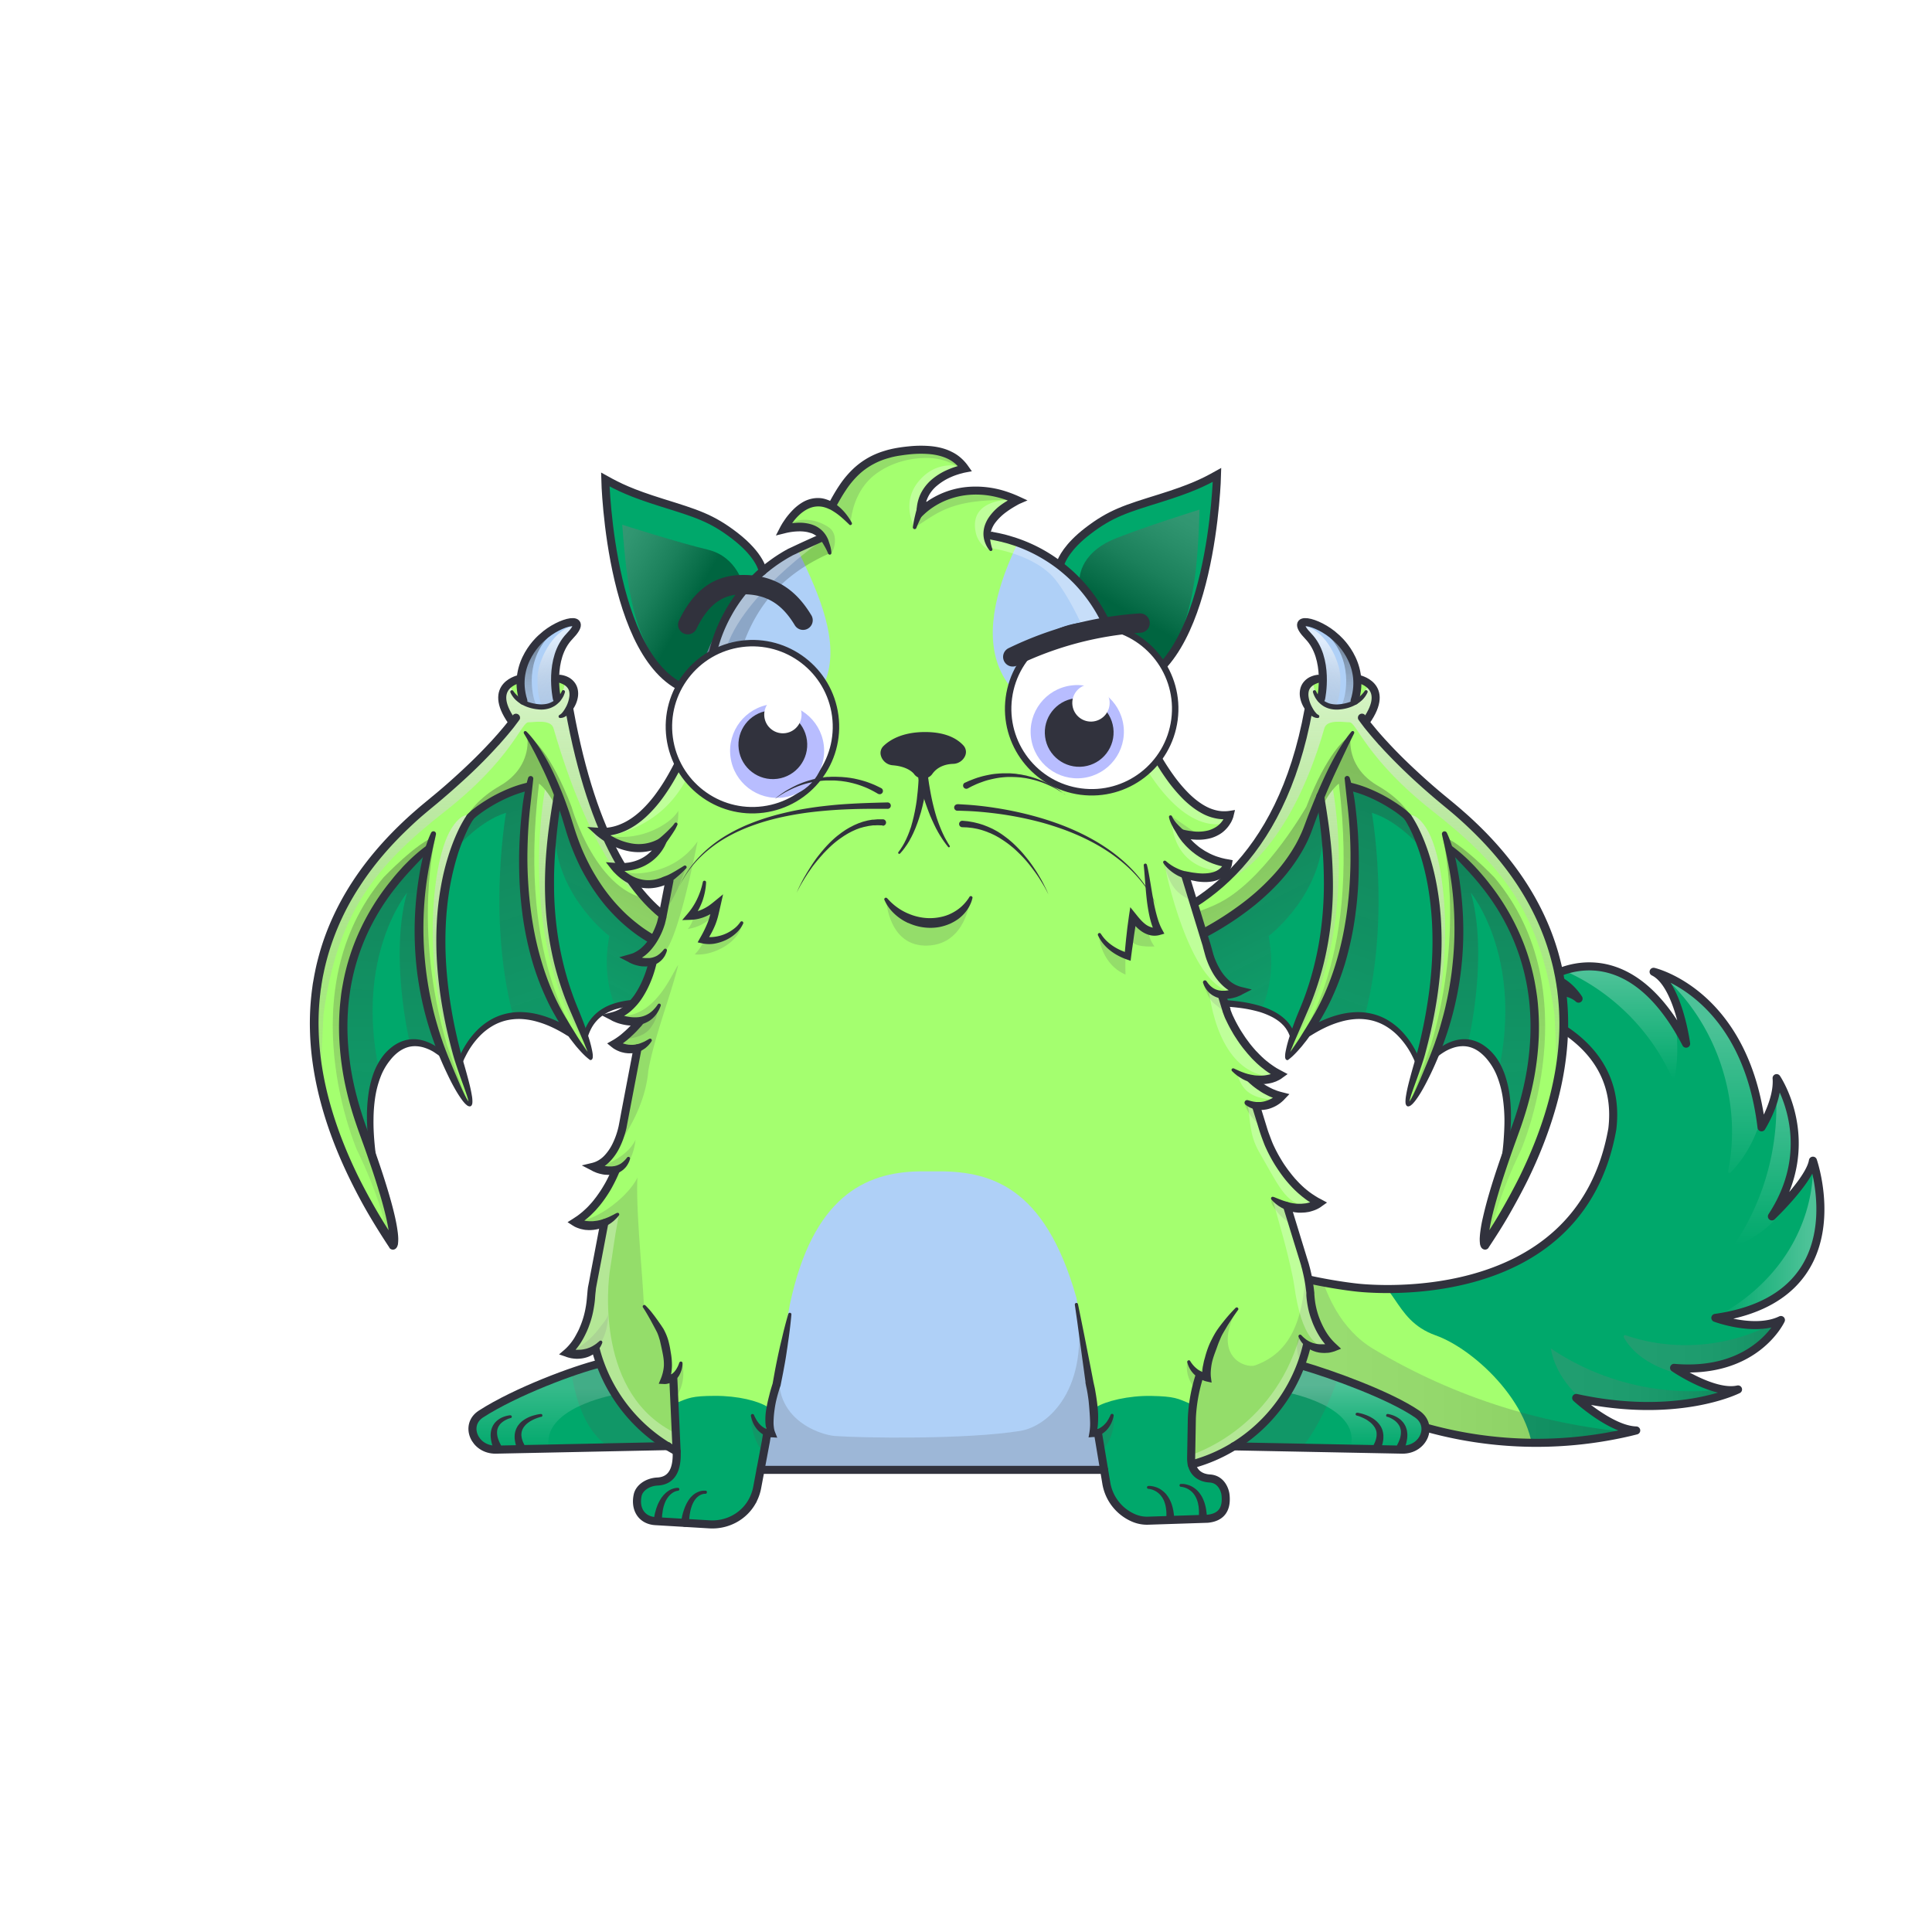 <svg xmlns="http://www.w3.org/2000/svg" viewBox="0 0 3000 3000" xmlns:xlink="http://www.w3.org/1999/xlink"><g clip-path="url(#kittyClipPath)"><g id="tailFur"><clipPath id="tailFurClipPath"><path d="M1942.6 1959.2c69 30 162.4 39.9 162.4 39.9s347.1 45 398.6-246c19.5-161.9-177.1-195.4-177.1-195.4s91.8-36.7 124.7-7c0 0-18.5-30.3-46.3-32.7 0 0 118.2-79.9 213.3 102.6 0 0-12.3-93-50.5-111.6 0 0 142.5 32.6 167.6 241.5 0 0 26.3-41.6 23.4-76.4 0 0 67.9 99.8-7.3 214.7 0 0 58.9-56.3 63.7-86.5 0 0 73.9 212.1-151.5 244.1 0 0 61.2 22.9 101.8 3.3 0 0-39.1 85.3-165.9 74.3 0 0 61.7 42.1 99.3 33.5 0 0-93.2 47.7-251.3 13.2 0 0 53.6 49.5 93.2 50.5l-10.5 2.6a635.5 635.5 0 0 1-345.6-16.1l-151-50.4-90.9-37.1v-161z" fill="none" stroke="#31323d" stroke-linecap="round" stroke-linejoin="round" stroke-width="12.5"></path></clipPath><g clip-path="url(#tailFurClipPath)"><path fill="#00a86b" d="M1904 1390.5h939v855.44h-939z"></path><path d="M2101.2 1968.9c70.3 14.3 58.2 79.8 128.2 104.7 62 22 159 113.9 151.2 202.9-1.4 16.4 15.6 30.5 12.7 46.7-4.5 25.9-28 49.1-53.4 55.7-80.9 21.1-168.5 10.3-245.2-23.1s-142.9-88.3-196.2-152.7c-22.8-27.6-43.7-57.4-56.2-90.9s-16.2-71.3-4.8-105.2c19.6-58 77.5-93 132.1-120.7 16.4-8.3 33.4-16.6 51.8-18s38.5 5.7 47.6 21.7" fill="#a4ff6f"></path><defs><clipPath id="tailShadowClipPath"><path d="M1942.6 1959.2c69 30 162.4 39.9 162.4 39.9s347.1 45 398.6-246c19.5-161.9-177.1-195.4-177.1-195.4s91.8-36.7 124.7-7c0 0-18.5-30.3-46.3-32.7 0 0 118.2-79.9 213.3 102.6 0 0-12.3-93-50.5-111.6 0 0 142.5 32.6 167.6 241.5 0 0 26.3-41.6 23.4-76.4 0 0 67.9 99.8-7.3 214.7 0 0 58.9-56.3 63.7-86.5 0 0 73.9 212.1-151.5 244.1 0 0 61.2 22.9 101.8 3.3 0 0-39.1 85.3-165.9 74.3 0 0 61.7 42.1 99.3 33.5 0 0-93.2 47.7-251.3 13.2 0 0 53.6 49.5 93.2 50.5l-10.5 2.6a635.5 635.5 0 0 1-345.6-16.1l-151-50.4-90.9-37.1v-161z" fill="none"></path></clipPath><linearGradient id="tailShadowGradient" x1="2504.56" y1="1675.22" x2="2504.56" y2="1448.67" gradientUnits="userSpaceOnUse"><stop offset="0" stop-color="#fff" stop-opacity="0"></stop><stop offset=".72" stop-color="#fff"></stop></linearGradient><linearGradient id="tailShadowGradient2" x1="1665.26" y1="2120.22" x2="2549.1" y2="2120.22" gradientUnits="userSpaceOnUse"><stop offset="0" stop-color="gray"></stop><stop offset=".27" stop-color="#7d7d7d"></stop><stop offset=".46" stop-color="#747474"></stop><stop offset=".64" stop-color="#646464"></stop><stop offset=".8" stop-color="#4d4d4d"></stop><stop offset=".95" stop-color="#303030"></stop><stop offset="1" stop-color="#242424"></stop></linearGradient><linearGradient id="tailShadowGradient3" x1="2662.04" y1="1821.69" x2="2662.04" y2="1468.7" gradientTransform="translate(-13.43 21.89)" href="#tailShadowGradient" xlink:href="#tailShadowGradient"></linearGradient><linearGradient id="tailShadowGradient4" x1="2752.98" y1="1933.56" x2="2752.98" y2="1592.06" href="#tailShadowGradient" xlink:href="#tailShadowGradient"></linearGradient><linearGradient id="tailShadowGradient5" x1="2521.14" y1="2094.95" x2="2807.7" y2="2094.95" href="#tailShadowGradient2" xlink:href="#tailShadowGradient2"></linearGradient><linearGradient id="tailShadowGradient6" x1="2408.12" y1="2162.15" x2="2697.59" y2="2162.15" href="#tailShadowGradient2" xlink:href="#tailShadowGradient2"></linearGradient><linearGradient id="tailShadowGradient7" x1="2671.02" y1="1930.16" x2="2859.95" y2="1930.16" href="#tailShadowGradient" xlink:href="#tailShadowGradient"></linearGradient></defs><g clip-path="url(#tailShadowClipPath)" style="mix-blend-mode:overlay"><path d="M2413.6 1500.9c80.6 30.4 147.9 94.3 182.8 173a2.2 2.2 0 0 0 4.3-.5c6.2-37.6 5.3-76.7-6.4-112.9-12.5-38.6-37.8-73.7-73-93.9s-80.2-24.3-116.8-6.8" opacity=".3" fill="url(#tailShadowGradient)" style="mix-blend-mode:overlay"></path><path d="M2580.5 1513.8c84.8 73.9 125.3 194.9 102.9 305a2.2 2.2 0 0 0 3.8 2c45.1-46.5 63.1-116.4 52.8-180.6-10.7-66.7-49.6-127-100.5-171.4" opacity=".3" fill="url(#tailShadowGradient3)" style="mix-blend-mode:overlay"></path><path d="M2756.9 1685.6c7.6 85.4-14.8 173.1-62.2 244.5a2.3 2.3 0 0 0 2.7 3.3c60.4-22.7 101.8-84 111.5-148.1 10.1-66.3-9.7-134.4-41.9-193.3" opacity=".3" fill="url(#tailShadowGradient4)" style="mix-blend-mode:overlay"></path><path d="M2815.2 1815.5c-.8 48.4-17 96.2-44.3 136.2-25.2 36.9-59.6 67.2-98.7 89a2.3 2.3 0 0 0 1.3 4.2 740 740 0 0 0 74.9-11.4c13.9-2.8 27.8-6.1 40.6-12.4 34.4-16.8 55.5-52.8 68.3-88.9 3.1-8.6 4.9-20.1-2.7-25.1" opacity=".3" fill="url(#tailShadowGradient7)" style="mix-blend-mode:overlay"></path></g><g clip-path="url(#tailShadowClipPath)" style="mix-blend-mode:multiply"><path d="M2042 1944.9c13.2 65.6 41.6 120.5 90.7 149.8 128.8 76.8 266.9 119.3 416.4 131.2.7 41.4-25.3 79.9-59.4 103.5s-75.3 34.3-116.1 41.5c-194.7 34.1-402.2-7.1-567.5-115.6-56.1-36.8-109.5-84.1-131.1-147.6-20.8-61.3-7.3-133.1 34.4-182.6s110.1-75.1 174.1-64.9" opacity=".25" fill="url(#tailShadowGradient2)" style="mix-blend-mode:multiply"></path><path d="M2753.1 2055.2c-69.5 37.1-154.5 43.8-229 18.1a2.3 2.3 0 0 0-2.7 3.2c9.8 17.9 26.3 31.7 44.4 41.3 19.8 10.5 41.6 16.6 63.2 22.4 28.7 7.7 58 15.1 87.7 13.7s60.3-13 77.9-36.9 18.3-61.1-3.5-81.3" opacity=".25" fill="url(#tailShadowGradient5)" style="mix-blend-mode:multiply"></path><path d="M2672.3 2157.6c-91.9 11.2-187.6-11.9-264.2-63.8 7.8 45.4 43.4 81.8 83.4 104.6 52.2 29.8 116.2 41.3 173.8 24.1 13.9-4.2 29-11.8 32.3-25.9" opacity=".25" fill="url(#tailShadowGradient6)" style="mix-blend-mode:multiply"></path></g></g></g><g id="tail"><path d="M1942.6 1959.2c69 30 162.4 39.9 162.4 39.9s347.1 45 398.6-246c19.5-161.9-177.1-195.4-177.1-195.4s91.8-36.7 124.7-7c0 0-18.5-30.3-46.3-32.7 0 0 118.2-79.9 213.3 102.6 0 0-12.3-93-50.5-111.6 0 0 142.5 32.6 167.6 241.5 0 0 26.3-41.6 23.4-76.4 0 0 67.9 99.8-7.3 214.7 0 0 58.9-56.3 63.7-86.5 0 0 73.9 212.1-151.5 244.1 0 0 61.2 22.9 101.8 3.3 0 0-39.1 85.3-165.9 74.3 0 0 61.7 42.1 99.3 33.5 0 0-93.2 47.7-251.3 13.2 0 0 53.6 49.5 93.2 50.5l-10.5 2.6a635.5 635.5 0 0 1-345.6-16.1l-151-50.4-90.9-37.1v-161z" fill="none" stroke="#31323d" stroke-linecap="round" stroke-linejoin="round" stroke-width="12.5"></path></g></g><g id="wild"><defs><clipPath id="wild__d"><path fill="#a4ff6f" d="M1150.8 1531.5c-3-33-4.3-77.1-4.3-77.1S958 1509 884.2 1102.1l-.3-2.2c9.7-15.3 13.4-39.7-14.4-45.9l-7.3-.5c0-20.3 4.1-46.8 22.2-65.5 33.3-34.5-14.9-24-42.2 1.5 0 0-30.4 23.8-32.8 64.1l-1.6.4s-53 9.5-13 66.1l1 1.6c-13.7 17.9-53.1 65.3-128.6 126.9-111.3 90.8-309 304.9-57 684.9 0 0 21.1 5.5-35.2-149.3l-.2-.8c0-16-17.5-104.4 29.9-149.1 36-34 73.6-5.3 80.9 2.7l10.8 23.5s22 54.7 33.3 55c0 0-3.2-26.1-13.3-60.9l-2.1-7.8 2.8-4.7s49.2-113.8 163.7-38.5l8.4 6.4 25.5 30.7c2.7-1.5-8.5-32.4-8.5-32.4l6.9-13.5c56.7-86.5 237.7.7 237.7.7a387.8 387.8 0 0 0 0-64z"></path></clipPath><linearGradient id="wild__a" x1="723.77" x2="723.77" y1="1915.16" y2="921.5" gradientUnits="userSpaceOnUse"><stop offset="0" stop-color="gray" stop-opacity="0"></stop><stop offset=".15" stop-color="#919191" stop-opacity=".13"></stop><stop offset=".48" stop-color="#bbbcbc" stop-opacity=".45"></stop><stop offset=".84" stop-color="#eceded" stop-opacity=".83"></stop><stop offset="1" stop-color="#fff"></stop></linearGradient><linearGradient id="wild__e" x1="868.71" x2="868.71" y1="1156.65" y2="982.87" gradientTransform="matrix(0.99, -0.15, 0.15, 0.99, -147.58, 147.7)" xlink:href="#wild__a"></linearGradient><linearGradient id="wild__b" x1="822.04" x2="1108.11" y1="1787.75" y2="1228.97" gradientUnits="userSpaceOnUse"><stop offset="0" stop-color="gray" stop-opacity="0"></stop><stop offset=".85" stop-color="#333" stop-opacity=".83"></stop><stop offset="1" stop-color="#242424"></stop></linearGradient><linearGradient id="wild__f" x1="1067.55" x2="696.75" y1="2109.64" y2="1019.78" xlink:href="#wild__b"></linearGradient><linearGradient id="wild__g" x1="617.11" x2="626.48" y1="2252.05" y2="1133.3" xlink:href="#wild__b"></linearGradient><linearGradient id="wild__c" x1="699.77" x2="699.77" y1="2114.74" y2="1066.17" gradientUnits="userSpaceOnUse"><stop offset="0" stop-color="gray" stop-opacity="0"></stop><stop offset=".14" stop-color="#8f8f8f" stop-opacity=".12"></stop><stop offset=".45" stop-color="#b6b6b6" stop-opacity=".42"></stop><stop offset=".91" stop-color="#f2f2f2" stop-opacity=".9"></stop><stop offset="1" stop-color="#fff"></stop></linearGradient><linearGradient id="wild__h" x1="877.57" x2="877.57" y1="1878.63" y2="990.8" xlink:href="#wild__c"></linearGradient><linearGradient id="wild__i" x1="828.29" x2="828.29" y1="1172.12" y2="1008.97" xlink:href="#wild__b"></linearGradient><clipPath id="wild__j"><path fill="#a4ff6f" d="M1757 1513c3-33 .2-68.3.2-68.3s212.8-22 274.7-342.6l.2-2.2c-9.7-15.3-13.4-39.7 14.4-45.9l7.3-.5c0-20.3-4.1-46.8-22.2-65.5-33.2-34.5 14.9-24 42.3 1.5 0 0 30.3 23.8 32.7 64.1l1.6.4s53 9.5 13 66.1l-1 1.6c13.7 17.9 53.1 65.3 128.7 126.9 111.3 90.8 309 304.9 57 684.9 0 0-21.2 5.5 35.1-149.3l.3-.8c0-16 17.4-104.4-29.9-149.1-36.1-34-73.7-5.3-81 2.7l-10.8 23.5s-22 54.7-33.2 55c0 0 3.2-26.1 13.2-60.9l2.1-7.8-2.8-4.7s-49.2-113.8-163.7-38.5l-8.3 6.4-25.6 30.7c-2.7-1.5 8.5-32.4 8.5-32.4l-6.9-13.5c-58.4-63.9-245.1-27.8-245.1-27.8s-3.8-20.9-.8-54z"></path></clipPath><linearGradient id="wild__k" x1="2033.54" x2="2033.54" y1="1915.16" y2="921.5" gradientTransform="matrix(-1, 0, 0, 1, 4214.35, 0)" xlink:href="#wild__a"></linearGradient><linearGradient id="wild__l" x1="2151.59" x2="2151.59" y1="1356.45" y2="1182.67" gradientTransform="matrix(-0.99, -0.15, -0.15, 0.99, 4361.93, 147.7)" xlink:href="#wild__a"></linearGradient><linearGradient id="wild__m" x1="2180.65" x2="2466.73" y1="1818.61" y2="1259.82" gradientTransform="matrix(-1, 0, 0, 1, 4214.35, 0)" xlink:href="#wild__b"></linearGradient><linearGradient id="wild__n" x1="2365.89" x2="1995.09" y1="2109.64" y2="1019.78" gradientTransform="matrix(-1, 0, 0, 1, 4214.35, 0)" xlink:href="#wild__b"></linearGradient><linearGradient id="wild__o" x1="1915.45" x2="1924.83" y1="2252.05" y2="1133.3" gradientTransform="matrix(-1, 0, 0, 1, 4214.35, 0)" xlink:href="#wild__b"></linearGradient><linearGradient id="wild__p" x1="1998.11" x2="1998.11" y1="2114.74" y2="1066.17" gradientTransform="matrix(-1, 0, 0, 1, 4214.35, 0)" xlink:href="#wild__c"></linearGradient><linearGradient id="wild__q" x1="2175.91" x2="2175.91" y1="1878.63" y2="990.8" gradientTransform="matrix(-1, 0, 0, 1, 4214.35, 0)" xlink:href="#wild__c"></linearGradient><linearGradient id="wild__r" x1="2126.63" x2="2126.63" y1="1172.12" y2="1008.97" gradientTransform="matrix(-1, 0, 0, 1, 4214.35, 0)" xlink:href="#wild__b"></linearGradient></defs><g style="isolation:isolate"><g fill="none"><path d="M0 0h3000v3000H0z"></path><path d="M0 0h3000v3000H0z"></path></g><path fill="#a4ff6f" d="M1150.8 1531.5c-3-33-4.3-77.1-4.3-77.1S958 1509 884.2 1102.1l-.3-2.2c9.7-15.3 13.4-39.7-14.4-45.9l-7.3-.5c0-20.3 4.1-46.8 22.2-65.5 33.3-34.5-14.9-24-42.2 1.5 0 0-30.4 23.8-32.8 64.1l-1.6.4s-53 9.5-13 66.1l1 1.6c-13.7 17.9-53.1 65.3-128.6 126.9-111.3 90.8-309 304.9-57 684.9 0 0 21.1 5.5-35.2-149.3l-.2-.8c0-16-17.5-104.4 29.9-149.1 36-34 73.6-5.3 80.9 2.7l10.8 23.5s22 54.7 33.3 55c0 0-3.2-26.1-13.3-60.9l-2.1-7.8 2.8-4.7s49.2-113.8 163.7-38.5l8.4 6.4 25.5 30.7c2.7-1.5-8.5-32.4-8.5-32.4l6.9-13.5c56.7-86.5 237.7.7 237.7.7a387.8 387.8 0 0 0 0-64z"></path><g clip-path="url(#wild__d)"><path fill="#afd0f7" d="M813.2 1093.3a67.4 67.4 0 0 0 21.6 6.2c14.9 1.8 24.7-3.4 30.8-9.3l-.9-3.5s-13.6-62.2 19.7-96.7-14.9-24-42.2 1.5c0 0-48.4 38.7-29.5 98.7z"></path><path fill="#00a86b" d="M897.2 1619.5c-119.7-167.4-74.4-387.2-74.4-387.2l2.7-15.5c-38.5 7.5-38.4 10.6-46.3 15.7l-45.7 32.9s-88.8 119.1-26.5 367.5v-2.3c-1.2-8.8 7.4 16.2 7.4 16.2s50.5-127.3 166.5-43.2a72.3 72.3 0 0 1 16.3 15.9z"></path><path fill="#00a86b" d="M668.2 1321.1c-20 89.1-26.7 182.4 21 319.4l-3.6-3.5c-7.3-8-41.5-36.6-77.6-2.6-47.3 44.7-33.1 147.1-33.1 163.1l-7.4-31.6c-19.8-54.5-116-276.3 103.9-455z"></path><path fill="#00a86b" d="M1149.5 1490.1c-142.7 6-231.3-91.3-265.1-205.3-5.8-19.6-11.9-37-18-52.5l-.5 3.6c-10.7 72.5-31.1 244.9 46.9 378.6a88.3 88.3 0 0 1 .3-19.7c55.6-85.8 237.7.7 237.7.7z"></path></g><g style="mix-blend-mode:overlay" clip-path="url(#wild__d)"><path style="mix-blend-mode:overlay" fill="url(#wild__a)" d="M816.7 1092.5c-18.8-7.1-31.9-42.7-31.9-42.7s-12 6-18.3 16 5 57.1 5 57.1-154.5 129-256.5 282-19.5 318-19.5 318l6.7-146.8c21.3-159.3 82.6-233 188-315.6s119.3-139.7 130.6-139c7.4.4 34.5-5.4 38.7 9.3 55 191.2 120 254.4 124 251.3.7-.5-8.5-20.2-15.3-32-16-27.3-45.8-90.7-57.2-130-17.2-59.1-34.1-117.5-32.2-120 22-28-2-39.3-2-39.3 0 10.7-11.3 29.3-11.3 29.3s-13.2 7-26 7.5c-9.5.4-19.5-3.9-22.8-5.1z" opacity=".8"></path><path style="mix-blend-mode:overlay" fill="url(#wild__e)" d="M865.6 1090.2c-17-48.7-.5-78.6 11.6-97.5 6.7-10.4 41.4-28.1 10.3-19.9s-51.9 54.5-52.7 77c-1.5 41.9 9.8 48.3 9.8 48.3z" opacity=".6"></path><path style="mix-blend-mode:overlay" fill="url(#wild__c)" d="M727.6 1265.5s-11.7-3-26.8 21.3c-35.3 56.9-50.1 258.2 26.8 415.4v-11.4s-54-158.1-37.1-289.3c11.6-90.5 37.1-136 37.1-136z" opacity=".8"></path><path style="mix-blend-mode:overlay" fill="url(#wild__h)" d="M862.9 1260.8s-31.8 223 46.6 344.1l8.7 26-.5 3.9C799 1466.5 846.3 1226 846.3 1226s19.5 23.3 16.6 34.8z" opacity=".8"></path></g><g style="mix-blend-mode:multiply" clip-path="url(#wild__d)"><path style="mix-blend-mode:multiply" fill="url(#wild__b)" d="M967.5 1585.5s-37.3-48.7-21.3-132c0 0-75.4-56.7-84-147.4l6-64.6-42-94s29.3 21.3 61.3 105.3c0 0 38.7 138 126 144s216-1.3 222 38 61.3 164-32 182.7-236-32-236-32z" opacity=".4"></path><path style="mix-blend-mode:multiply" fill="url(#wild__f)" d="M935.2 1669.1c1.9-1.3-29.4-46.6-29.4-46.6S801.5 1505 837 1216.8c0 0 13.9 9.2 29.9 42.9 1.6 3.4-2.1-23.1-13.5-51.2-13.2-32.7-34.6-67.7-34.2-60.5 1.2 25.1-10.5 53.7-42.8 72.2-65.4 37.6-65.1 86.3-70.3 99.9 0 0 36.1-44.6 79.7-58 0 0-38.6 214.4 33.4 380.4 0 0 60.6 64.3 116 26.6z" opacity=".4"></path><path style="mix-blend-mode:multiply" fill="url(#wild__g)" d="M676.2 1298.9s-36 140.9 17.6 322.7c0 0 24 68.5 33.3 92.5 4.6 11.6-28.6 31-58.3-6s-67.3-215.6-36.8-321.7c0 0-111.2 134.4-12.8 372.1 0 0 31 199-11 216 0 0 7-63-54-189 0 0-107.4-246 41.3-423 0 0 53.3-55.8 80.7-63.6z" opacity=".4"></path><path style="mix-blend-mode:multiply" fill="url(#wild__i)" d="M849.7 990.8c.6-.7-.1-4.9-.9-4.3-14.4 10.1-52.4 29.3-39.6 101.6l1 3.1c.3 2.1 2.2 1.6 4 .6l14.1 4.5c6.5 1.2 7.2 1 3.9-3.2s-19.9-59.1 17.5-102.3z" opacity=".4"></path></g><path fill="none" stroke="#31323d" stroke-linecap="round" stroke-linejoin="round" stroke-width="12.5" d="M1146.5 1454.4S958 1509 884.2 1102.1"></path><path fill="#31323d" d="M869.1 1110a20 20 0 0 0 3-2.3l1.4-1.6 1.3-1.7a60.7 60.7 0 0 0 4.5-7.4 48.9 48.9 0 0 0 4.9-16.1 25.3 25.3 0 0 0-.4-7.4 14.8 14.8 0 0 0-2.9-5.9 19.4 19.4 0 0 0-5.3-4.4 39.2 39.2 0 0 0-7.5-3.1l-.5-.2a6.3 6.3 0 0 1-3.8-8 6.2 6.2 0 0 1 7-4l2.8.5 1.3.3 1.4.4 2.8.9 2.7 1.2a28.9 28.9 0 0 1 9.8 7.7 26.5 26.5 0 0 1 5.5 11.6 33 33 0 0 1 .2 12.1 45.6 45.6 0 0 1-8.8 20.2 36.1 36.1 0 0 1-7.8 7.8 25.9 25.9 0 0 1-4.8 3 15.1 15.1 0 0 1-6.1 1.3 2.3 2.3 0 0 1-2.4-2.5 2.4 2.4 0 0 1 1.2-2.1z"></path><path fill="none" stroke="#31323d" stroke-linecap="round" stroke-linejoin="round" stroke-width="12.5" d="M864.7 1084.7s-13.6-62.2 19.7-96.7-14.9-24-42.2 1.5c0 0-48.4 38.7-29.5 98.7"></path><path fill="#31323d" d="M877.2 1074.9a23.9 23.9 0 0 1-1.1 3.2 28.8 28.8 0 0 1-1.3 3.1 47.3 47.3 0 0 1-3.5 5.6 39 39 0 0 1-9.8 9.2 50 50 0 0 1-6.1 3.1 41.7 41.7 0 0 1-19.9 2.4 67.8 67.8 0 0 1-12.7-2.4 58.2 58.2 0 0 1-12.1-5 48 48 0 0 1-10.6-7.9 38.6 38.6 0 0 1-7.5-10.9 2.5 2.5 0 0 1 1.3-3.3 2.5 2.5 0 0 1 3.1.9 43.2 43.2 0 0 0 17.1 14.6 67.1 67.1 0 0 0 22.2 6 41.2 41.2 0 0 0 11.1-.3 31.6 31.6 0 0 0 5.3-1.3 45.2 45.2 0 0 0 5-2.3 33.5 33.5 0 0 0 8.6-6.9 48.3 48.3 0 0 0 3.4-4.5l1.5-2.5 1.2-2.4v-.2a2.6 2.6 0 0 1 3.3-1.3 2.6 2.6 0 0 1 1.5 3.1z"></path><path fill="none" stroke="#31323d" stroke-linecap="round" stroke-linejoin="round" stroke-width="12.5" d="M807.8 1054s-53 9.5-13 66.1"></path><path fill="#31323d" d="M817.4 1135.9c8.1 8 14.6 17 20.9 26.3a318.7 318.7 0 0 1 16.7 28.9 548.2 548.2 0 0 1 25.8 61.3l2.8 7.9 1.3 3.9 1.3 4 5 15.8c3.2 10.3 6.8 20.4 10.8 30.4s8.6 19.7 13.6 29.3 10.5 18.7 16.4 27.7a281.4 281.4 0 0 0 19.2 25.7 284.2 284.2 0 0 0 22 23.2 280.3 280.3 0 0 0 24.8 20.2 246.1 246.1 0 0 0 27.3 16.7c4.7 2.3 9.5 4.8 14.4 6.8s9.9 4 14.8 5.9l7.6 2.5 3.8 1.3 3.9 1c2.6.7 5.1 1.5 7.7 2.1l7.8 1.7a73.2 73.2 0 0 0 7.9 1.5l3.9.7 4 .6c5.3.7 10.6 1.4 16 1.7a286.1 286.1 0 0 0 32.1.9h.2a6.2 6.2 0 0 1 6.3 6.1 6.3 6.3 0 0 1-6 6.4 280.2 280.2 0 0 1-67.1-4.6l-8.3-1.8-8.2-2.1-4-1.1c-1.4-.3-2.7-.8-4.1-1.2l-8.1-2.6a236.4 236.4 0 0 1-31.1-13.3 256.5 256.5 0 0 1-29-17.5 269.9 269.9 0 0 1-26.3-21.4 299.7 299.7 0 0 1-23.3-24.5 311.2 311.2 0 0 1-20.1-27.1c-6.1-9.4-11.8-19.1-17-29s-9.7-20.2-13.9-30.6-7.8-21-11-31.7l-4.7-15.6-1.2-3.9-1.3-3.9-2.6-7.7a585.3 585.3 0 0 0-24.5-60.3c-4.7-9.8-9.4-19.5-14.4-29.1-1.3-2.4-2.6-4.8-3.8-7.2l-3.9-7.1c-2.7-4.7-5.4-9.5-8.2-14v-.2a2.5 2.5 0 0 1 .8-3.4 2.6 2.6 0 0 1 3 .4z"></path><path fill="#31323d" d="M725.5 1265l1.4-1.6.4-.5.3-.3.7-.6 1.3-1.2 1.3-1.2c1.7-1.5 3.4-2.8 5.2-4.2l5.2-3.9 5.4-3.7c7.2-4.8 14.6-9.3 22.3-13.4a253.9 253.9 0 0 1 23.7-10.9 178.5 178.5 0 0 1 25.1-7.9 6.2 6.2 0 0 1 7.5 4.6 6.3 6.3 0 0 1-4.6 7.5h-.2a190.6 190.6 0 0 0-23.3 7.3 216.6 216.6 0 0 0-22.5 10.3 229 229 0 0 0-21.3 12.6l-5 3.4-5 3.7-4.7 3.7a5.2 5.2 0 0 1-1.1 1l-1 .9-.5.5-.2.2-.2.2-.6.7-.8.9a6.1 6.1 0 0 1-8.5 0 6 6 0 0 1-.3-8.1z"></path><path fill="#31323d" d="M806.7 1117.4c-1.5 2.3-3 4.2-4.6 6.3s-3 4.1-4.6 6.1l-4.8 5.9-4.9 5.9-4.9 5.7-5 5.7-2.5 2.9-2.6 2.7-5.1 5.6q-20.6 22.2-42.8 42.7t-45.3 39.9c-7.8 6.5-15.4 12.7-22.9 19.1s-14.9 13.2-22 20c-28.7 27.2-54.7 57.3-76.1 90.4a394.6 394.6 0 0 0-49.2 106.7c-2.7 9.5-5.1 19-7 28.6-1.1 4.8-1.9 9.7-2.7 14.5-.5 2.4-.7 4.9-1.1 7.3s-.8 4.9-1 7.3a386.1 386.1 0 0 0-2.8 58.9c1 39.3 7.6 78.5 18.4 116.5s25.6 75 43 110.6q13.2 26.5 28.2 52.4c10 17.2 20.6 34 31.4 50.6l-10.1-1.4c-.8.7-.7.7-.8.9l-.3.3c0 .1-.1.1-.1.2h-.1v.2c0-.1.1-.1.1-.3v-.7a3.1 3.1 0 0 0 .1-1 21.1 21.1 0 0 0 .1-4.4 82.7 82.7 0 0 0-.8-9.7c-.8-6.6-2.2-13.3-3.6-20-3-13.4-6.6-26.7-10.6-40s-8.1-26.5-12.6-39.7-8.9-26.3-13.7-39.4l-7.1-19.7c-2.3-6.6-4.6-13.3-6.8-20.1-4.3-13.4-8.1-27-11.3-40.8a450.3 450.3 0 0 1-11.5-84.1 403.7 403.7 0 0 1 .7-42.6c.5-7.1 1.3-14.1 2.1-21.2s2.1-14 3.4-21a343.7 343.7 0 0 1 26.1-81 366.2 366.2 0 0 1 44.6-72.4l6.7-8.3c2.2-2.8 4.5-5.4 6.8-8.1l1.8-2 1.8-2 3.5-3.9c2.4-2.7 4.9-5.2 7.4-7.7a255.4 255.4 0 0 1 32.1-27.6 4 4 0 0 1 5.6 1 3.8 3.8 0 0 1-.3 5c-9.6 10.1-19.2 19.9-28.6 30-2.3 2.6-4.7 5-7 7.6s-4.6 5.1-6.8 7.7-4.5 5.2-6.7 7.9l-6.4 8a352 352 0 0 0-43 70 335.3 335.3 0 0 0-24.9 78.1c-1.3 6.7-2.3 13.5-3.2 20.3s-1.6 13.6-2 20.4a377.6 377.6 0 0 0-.6 41.2 433.2 433.2 0 0 0 11.3 81.6c3.2 13.4 6.9 26.7 11.1 39.8 2.1 6.6 4.3 13.1 6.7 19.6l7.1 19.7c4.8 13.1 9.4 26.3 13.9 39.6s8.8 26.7 12.8 40.1 7.8 27.1 10.9 41c1.5 6.9 2.9 13.9 3.8 21.2a97.4 97.4 0 0 1 1 11.1c0 1.9 0 3.9-.2 6a9.9 9.9 0 0 1-.2 1.7v.9l-.2.9-.3 1-.3 1.1-.3.6-.3.8-.2.3-.3.5-.4.6-1.1 1.2a6.7 6.7 0 0 1-9.4-.4l-.6-.8v-.3c-11.1-16.8-21.8-33.8-32-51.2s-19.6-35.2-28.5-53.3c-17.8-36.2-32.9-73.9-43.9-112.9s-17.9-79.2-18.9-119.9a413.4 413.4 0 0 1 2.9-60.9c.3-2.5.7-5 1-7.5s.7-5.1 1.2-7.6c.9-5 1.7-10 2.8-15 1.9-10 4.5-19.8 7.2-29.6 11.2-39.2 28.8-76.4 51-110.4s48.9-64.8 78.3-92.6c7.3-7 14.9-13.7 22.5-20.3s15.6-13 23.1-19.3c15.4-12.6 30.3-25.8 44.9-39.3s28.8-27.4 42.3-41.9l5.1-5.4 2.5-2.8 2.4-2.7 5-5.6 4.8-5.6 4.8-5.7 4.6-5.7c1.6-1.9 3-3.9 4.5-5.8s3-4 4.3-5.8a6.3 6.3 0 0 1 10.3 7.1z"></path><path fill="#31323d" d="M577.3 1805.4c-4.3-22.3-7.2-45-7.5-67.9a248.7 248.7 0 0 1 1.8-34.4 161.5 161.5 0 0 1 7.6-34.1 103.4 103.4 0 0 1 17.1-31.4 76.9 76.9 0 0 1 6.2-6.6 78 78 0 0 1 7-5.9 59.5 59.5 0 0 1 16.5-8.8 51.7 51.7 0 0 1 18.7-2.6 58 58 0 0 1 18 3.9 71.1 71.1 0 0 1 15.9 8.4 73.6 73.6 0 0 1 7 5.5 54.9 54.9 0 0 1 6.5 6.3 4 4 0 0 1-5.8 5.4h-.1a49.2 49.2 0 0 0-5.9-5.1l-6.6-4.5a68.3 68.3 0 0 0-14.3-6.6 48.6 48.6 0 0 0-15-2.5 39.7 39.7 0 0 0-14.5 2.7 49.7 49.7 0 0 0-12.9 7.6 66.2 66.2 0 0 0-10.8 11 94.5 94.5 0 0 0-15.6 27.3 153.4 153.4 0 0 0-8.1 31.5 240.5 240.5 0 0 0-2.5 32.9c-.2 11.1.3 22.2 1.2 33.3s2.2 22.1 3.9 33.2a4 4 0 0 1-7.8 1.4z"></path><path fill="#31323d" d="M710 1649.7a60.5 60.5 0 0 1 2.4-6.4c.8-2.1 1.8-4.2 2.7-6.2 1.9-4.1 4-8 6.3-11.9a131.4 131.4 0 0 1 16-21.8 101.6 101.6 0 0 1 20.9-17.7 86.7 86.7 0 0 1 25.3-11.1 94.4 94.4 0 0 1 27.5-3 123.4 123.4 0 0 1 27 4.2c17.6 4.7 34 12.6 49.3 21.7a6.2 6.2 0 1 1-6.4 10.7h-.1c-14.4-9.1-29.7-16.8-45.8-21.4a109.8 109.8 0 0 0-24.5-4.4 87.4 87.4 0 0 0-24.5 2.1 79 79 0 0 0-22.7 9.4 93.5 93.5 0 0 0-19.3 15.7 125.2 125.2 0 0 0-15.4 20c-2.2 3.6-4.2 7.3-6.1 11.1q-1.5 2.8-2.7 5.7c-.9 2-1.7 4-2.3 5.8h-.1a4 4 0 0 1-5.1 2.5 4.1 4.1 0 0 1-2.4-5z"></path><path fill="#31323d" d="M1148.3 1601.2c-5-2.3-10.2-4.4-15.4-6.5s-10.4-4.1-15.7-6c-10.5-3.9-21.2-7.5-31.9-10.7a387.6 387.6 0 0 0-65.4-14.3c-5.5-.6-11-1.1-16.5-1.4s-11.1-.3-16.6-.1a118.5 118.5 0 0 0-32.1 5.3c-10.2 3.4-19.7 8.7-27 16.3a57.6 57.6 0 0 0-9.3 12.7 71.5 71.5 0 0 0-6 14.9 4 4 0 0 1-5 2.7 4 4 0 0 1-2.7-4.9 80.9 80.9 0 0 1 6.4-16.7 62.3 62.3 0 0 1 10.4-14.7 66.6 66.6 0 0 1 14-11.4 80.3 80.3 0 0 1 16.3-7.6 128.1 128.1 0 0 1 34.6-6.4c5.8-.3 11.6-.3 17.4-.2s11.5.6 17.3 1.2c22.9 2.4 45.4 7.4 67.4 13.6 11 3.1 21.9 6.5 32.7 10.3l16.1 5.9c5.4 2.1 10.7 4.1 16.1 6.5a6.3 6.3 0 0 1-5 11.5h-.1z"></path><path fill="#31323d" d="M871.8 1236.8c-2.3 17.3-4.7 34.5-6.6 51.7s-3.4 34.4-4.2 51.6c-.4 8.7-.7 17.3-.7 25.9s0 17.2.3 25.8.8 17.2 1.5 25.8 1.6 17.1 2.7 25.6a481 481 0 0 0 9.3 50.7 450.8 450.8 0 0 0 14.6 49.4c2.8 8.1 6 16.1 9.3 24.1s6.6 16.2 9.6 24.4 5.8 16.6 8.3 25.1c1.2 4.2 2.3 8.5 3.2 12.9.5 2.2.9 4.4 1.2 6.7s.2 2.4.2 3.7a16.2 16.2 0 0 1-.1 2.1c-.1.4-.2.8-.4 1.4a3.9 3.9 0 0 1-1.6 2h-.1a2.3 2.3 0 0 1-2.6-.1l-.3-.2-3-2.4-2.8-2.4c-1.8-1.7-3.6-3.4-5.3-5.2-3.4-3.5-6.6-7.2-9.8-10.9l-4.5-5.7-4.5-5.8-4.3-5.9c-1.4-2-2.8-3.9-4.1-6l-4.1-6-3.9-6.2c-1.3-2-2.5-4.1-3.8-6.2l-1.8-3.1-1.8-3.2q-7.4-12.7-13.5-26.1a414.3 414.3 0 0 1-20.8-54.6 504.5 504.5 0 0 1-13.2-56.9c-1.7-9.6-3-19.2-4.1-28.8s-2-19.4-2.7-29q-1.8-29.1-1.2-58.2c.5-19.3 1.7-38.7 3.7-57.9 1-9.7 2.1-19.3 3.8-28.8.4-2.4.8-4.8 1.3-7.2s.9-4.8 1.5-7.1c1-4.8 2.2-9.4 3.7-14.2a4.1 4.1 0 0 1 7.9 1.6c-1 9.4-2.1 18.9-3.1 28.4s-2.2 18.9-3 28.3c-1.8 19-2.7 38-3 57s.4 38.1 1.8 57 3.7 37.8 6.9 56.5a476.5 476.5 0 0 0 12.8 55.3 416.6 416.6 0 0 0 19.5 53.1c3.9 8.6 8.1 17 12.7 25.3l1.7 3.1 1.8 3c1.2 2.1 2.3 4.1 3.6 6.1 2.4 4.1 4.8 8.2 7.3 12.2l3.8 6.1 3.7 6 1.9 3.1 1.9 3 3.9 5.9 4 5.9 4 5.9 2.1 2.8c.6 1 1.3 1.9 2 2.9s1.5 1.8 2.2 2.8l2.1 2.6-2.9-.2c-.6.3-.7.6-.7.6s-.1-.1-.1-.2a5.2 5.2 0 0 0-.2-1.1c-.2-.9-.5-1.9-.8-2.9s-1.3-3.9-2.1-5.9a60.7 60.7 0 0 0-2.4-5.9l-2.4-6c-3.4-8-6.8-15.9-10.3-23.8l-10.3-23.9c-3.5-8.1-6.9-16.3-10-24.6a486 486 0 0 1-15.7-50.6 507.1 507.1 0 0 1-9.9-52 519.6 519.6 0 0 1-4.4-52.8c-.6-17.6-.3-35.3.7-52.9s2.7-35.1 4.9-52.5c1.2-8.7 2.4-17.4 3.7-26s2.8-17.3 4.2-25.9a5.9 5.9 0 0 1 6.8-4.9 6 6 0 0 1 5 6.7z"></path><path fill="#31323d" d="M676.9 1295.9l-3 13.1c-1 4.4-2 8.8-2.9 13.2-1.9 8.9-3.7 17.7-5.3 26.6a513.5 513.5 0 0 0-6.8 53.8c-1.3 18-1.7 36.1-1.2 54.2s2.1 36.1 4.3 54c1.2 9 2.6 17.9 4.2 26.8s3.5 17.7 5.5 26.5 4.4 17.6 6.9 26.2 5.2 17.4 8.2 25.9c1.4 4.3 3 8.5 4.6 12.8s3.2 8.4 4.9 12.6c3.5 8.4 6.9 16.8 10.5 25.2s7.1 16.7 10.8 24.9c1.9 4.1 3.8 8.2 5.9 12.1a43.4 43.4 0 0 0 3.3 5.6l1.8 2.4.8.8c.2.3.4.3.3.4l-1.4.4c-.3.1-.4.3-.4.2v-.2a6.6 6.6 0 0 0-.1-1.3 21 21 0 0 0-.6-3.1 59.3 59.3 0 0 0-1.8-6.6c-1.4-4.4-3-8.9-4.6-13.4-3.2-8.9-6.5-17.9-9.6-27s-6.1-18.2-8.6-27.6-4.9-18.7-7.1-28.1c-4.4-18.7-8.1-37.7-11-56.8s-4.9-38.4-6.1-57.7a536.1 536.1 0 0 1-.2-58.1 452.1 452.1 0 0 1 6.6-57.9 372.2 372.2 0 0 1 14.6-56.5c3.2-9.2 6.8-18.3 10.9-27.2q3-6.6 6.6-13.2c1.2-2.1 2.4-4.3 3.7-6.4a34.5 34.5 0 0 1 2-3.2l1-1.6 1.2-1.7a5.9 5.9 0 0 1 8.3-1.4 6 6 0 0 1 1.6 8.1l-.2.3-.8 1.2-.9 1.5c-.6.9-1.1 1.9-1.7 2.9l-3.3 6.1c-2.1 4.1-4 8.4-5.9 12.6-3.8 8.6-7.1 17.3-10.1 26.2a411.7 411.7 0 0 0-13.4 54.7 482.7 482.7 0 0 0-6.1 56.2 562.4 562.4 0 0 0 .1 56.6c1 18.9 2.9 37.8 5.5 56.5s6 37.5 10.1 56c2 9.3 4.3 18.5 6.6 27.7s5.1 18.2 7.7 27.4 5.1 18.4 7.4 27.8c1.1 4.7 2.1 9.4 2.9 14.3a45.2 45.2 0 0 1 .9 7.5 26.7 26.7 0 0 1 0 4 7 7 0 0 1-.4 2.3 5.8 5.8 0 0 1-.6 1.5 3.7 3.7 0 0 1-1.5 1.6 3.3 3.3 0 0 1-1.3.4 7.3 7.3 0 0 1-3-.7 7 7 0 0 1-1.9-1.3 24.3 24.3 0 0 1-2.9-2.6 59.3 59.3 0 0 1-4.6-5.6c-2.8-3.9-5.4-7.8-7.8-11.8-4.8-8-9.1-16.2-13.1-24.5s-7.9-16.6-11.5-25.1c-1.9-4.3-3.6-8.6-5.3-12.9s-3.4-8.6-4.9-13c-3.2-8.7-6.2-17.5-8.9-26.4s-5.2-17.8-7.4-26.8a532.4 532.4 0 0 1-10.3-54.7 525.8 525.8 0 0 1 5.2-166.1c1.8-9.1 3.8-18.2 6.4-27.1 1.3-4.5 2.7-8.9 4.3-13.3a132.2 132.2 0 0 1 5.4-13 4.1 4.1 0 0 1 5.4-1.9 4 4 0 0 1 2.1 4.5z"></path><path fill="#a4ff6f" d="M1757 1513c3-33 .2-68.3.2-68.3s212.8-22 274.7-342.6l.2-2.2c-9.7-15.3-13.4-39.7 14.4-45.9l7.3-.5c0-20.3-4.1-46.8-22.2-65.5-33.2-34.5 14.9-24 42.3 1.5 0 0 30.3 23.8 32.7 64.1l1.6.4s53 9.5 13 66.1l-1 1.6c13.7 17.9 53.1 65.3 128.7 126.9 111.3 90.8 309 304.9 57 684.9 0 0-21.2 5.5 35.1-149.3l.3-.8c0-16 17.4-104.4-29.9-149.1-36.1-34-73.7-5.3-81 2.7l-10.8 23.5s-22 54.7-33.2 55c0 0 3.2-26.1 13.2-60.9l2.1-7.8-2.8-4.7s-49.2-113.8-163.7-38.5l-8.3 6.4-25.6 30.7c-2.7-1.5 8.5-32.4 8.5-32.4l-6.9-13.5c-58.4-63.9-245.1-27.8-245.1-27.8s-3.8-20.9-.8-54z"></path><g clip-path="url(#wild__j)"><path fill="#afd0f7" d="M2102.8 1093.3a67.4 67.4 0 0 1-21.6 6.2c-14.9 1.8-24.7-3.4-30.8-9.3l1-3.5s13.5-62.2-19.8-96.7 14.9-24 42.3 1.5c0 0 48.3 38.7 29.5 98.7z"></path><path fill="#00a86b" d="M2018.9 1619.5c119.6-167.4 74.3-387.2 74.3-387.2l-2.7-15.5c38.5 7.5 38.4 10.6 46.3 15.7l45.8 32.9s88.7 119.1 26.4 367.5v-2.3c1.2-8.8-7.4 16.2-7.4 16.2s-50.5-127.3-166.5-43.2a73.1 73.1 0 0 0-16.2 15.9z"></path><path fill="#00a86b" d="M2247.9 1321.1c20 89.1 26.6 182.4-21 319.4l3.5-3.5c7.3-8 41.5-36.6 77.6-2.6 47.3 44.7 33.1 147.1 33.1 163.1l7.4-31.6c19.8-54.5 116-276.3-103.9-455z"></path><path fill="#00a86b" d="M1619.2 1512.8c142.7 6 378.7-114 412.4-228 5.8-19.6 11.9-37 18-52.5l.5 3.6c10.7 72.5 31.1 244.9-46.9 378.6a88.3 88.3 0 0 0-.3-19.7c-55.5-85.8-385 .7-385 .7z"></path></g><g style="mix-blend-mode:overlay" clip-path="url(#wild__j)"><path style="mix-blend-mode:overlay" fill="url(#wild__k)" d="M2099.4 1092.5c18.7-7.1 31.8-42.7 31.8-42.7s12 6 18.3 16-5 57.1-5 57.1 154.5 129 256.5 282 19.5 318 19.5 318l-6.6-146.8c-21.4-159.3-82.7-233-188-315.6s-119.4-139.7-130.7-139c-7.3.4-34.5-5.4-38.7 9.3-54.9 191.2-142.8 235.1-146.8 232-.7-.5 6.7-6.4 13.6-18.2 16-27.3 70.3-85.2 81.8-124.5 17.1-59.1 34-117.5 32.1-120-22-28 2-39.3 2-39.3 0 10.7 11.3 29.3 11.3 29.3s13.2 7 26 7.5c9.5.4 19.5-3.9 22.9-5.1z" opacity=".8"></path><path style="mix-blend-mode:overlay" fill="url(#wild__l)" d="M2050.4 1090.2c17-48.7.5-78.6-11.6-97.5-6.7-10.4-41.4-28.1-10.3-19.9s51.9 54.5 52.7 77c1.5 41.9-9.8 48.3-9.8 48.3z" opacity=".6"></path><path style="mix-blend-mode:overlay" fill="url(#wild__p)" d="M2188.4 1265.5s11.7-3 26.8 21.3c35.3 56.9 50.1 258.2-26.8 415.4v-11.4s54-158.1 37.1-289.3c-11.6-90.5-37.1-136-37.1-136z" opacity=".8"></path><path style="mix-blend-mode:overlay" fill="url(#wild__q)" d="M2053.1 1260.8s31.8 223-46.6 344.1l-8.6 26 .4 3.9c118.7-168.3 71.4-408.8 71.4-408.8s-19.5 23.3-16.6 34.8z" opacity=".8"></path></g><g style="mix-blend-mode:multiply" clip-path="url(#wild__j)"><path style="mix-blend-mode:multiply" fill="url(#wild__m)" d="M1948.5 1585.5s37.4-48.7 21.4-132c0 0 75.3-56.7 84-147.4l-6-64.6 42-94s-29.4 21.3-61.4 105.3c0 0-58.5 103.3-126 144-87.6 53-339.4 60.7-345.4 100-14.9 97.9-76.3 103.8 8.1 120.7 93.4 18.6 383.3-32 383.3-32z" opacity=".4"></path><path style="mix-blend-mode:multiply" fill="url(#wild__n)" d="M1980.9 1669.1c-2-1.3 29.3-46.6 29.3-46.6s104.3-117.5 68.8-405.7c0 0-13.9 9.2-29.9 42.9-1.6 3.4 2.1-23.1 13.5-51.2 13.3-32.7 34.6-67.7 34.3-60.5-1.3 25.1 10.5 53.7 42.7 72.2 65.4 37.6 65.1 86.3 70.3 99.9 0 0-36-44.6-79.7-58 0 0 38.7 214.4-33.3 380.4 0 0-60.7 64.3-116 26.6z" opacity=".4"></path><path style="mix-blend-mode:multiply" fill="url(#wild__o)" d="M2239.9 1298.9s36 140.9-17.7 322.7c0 0-24 68.5-33.3 92.5-4.6 11.6 28.6 31 58.3-6s67.3-215.6 36.8-321.7c0 0 111.2 134.4 12.9 372.1 0 0-31 199 11 216 0 0-7-63 54-189 0 0 107.3-246-41.4-423 0 0-53.2-55.8-80.6-63.6z" opacity=".4"></path><path style="mix-blend-mode:multiply" fill="url(#wild__r)" d="M2066.3 990.8c-.6-.7.1-4.9.9-4.3 14.4 10.1 52.4 29.3 39.6 101.6l-.9 3.1c-.4 2.1-2.3 1.6-4.1.6l-14.1 4.5c-6.5 1.2-7.2 1-3.8-3.2s19.8-59.1-17.6-102.3z" opacity=".4"></path></g><path fill="none" stroke="#31323d" stroke-linecap="round" stroke-linejoin="round" stroke-width="12.5" d="M1753.3 1445.6c102.8-25.5 235.4-105.7 278.6-343.5"></path><path fill="#31323d" d="M2046.2 1114.9a14.7 14.7 0 0 1-6-1.3 23.8 23.8 0 0 1-4.9-3 38.4 38.4 0 0 1-7.8-7.8 46.8 46.8 0 0 1-8.8-20.2 33 33 0 0 1 .2-12.1 26.5 26.5 0 0 1 5.5-11.6 29.9 29.9 0 0 1 9.8-7.7l2.8-1.2 2.7-.9 1.4-.4 1.3-.3 2.8-.5a6.1 6.1 0 0 1 7.2 5 6.2 6.2 0 0 1-4 7l-.5.2a39.2 39.2 0 0 0-7.5 3.1 19.4 19.4 0 0 0-5.3 4.4 14.8 14.8 0 0 0-2.9 5.9 25.3 25.3 0 0 0-.4 7.4 46.9 46.9 0 0 0 5 16.1 60.2 60.2 0 0 0 4.4 7.4c.5.6.9 1.2 1.4 1.7s.9 1.1 1.3 1.6a20 20 0 0 0 3 2.3l.5.2a2.6 2.6 0 0 1 .9 3.5 2.2 2.2 0 0 1-2.1 1.2z"></path><path fill="none" stroke="#31323d" stroke-linecap="round" stroke-linejoin="round" stroke-width="12.5" d="M2051.4 1084.7s13.5-62.2-19.8-96.7 14.9-24 42.3 1.5c0 0 48.3 38.7 29.5 98.7"></path><path fill="#31323d" d="M2043.6 1073.4l1.2 2.4 1.5 2.5c1.1 1.5 2.2 3.1 3.4 4.5a33.5 33.5 0 0 0 8.6 6.9 45.2 45.2 0 0 0 5 2.3 31.6 31.6 0 0 0 5.3 1.3 41.2 41.2 0 0 0 11.1.3 67.1 67.1 0 0 0 22.2-6 43.2 43.2 0 0 0 17.1-14.6 2.5 2.5 0 0 1 4.4 2.4 38.6 38.6 0 0 1-7.5 10.9 45.8 45.8 0 0 1-10.6 7.9 59.7 59.7 0 0 1-12 5 68.8 68.8 0 0 1-12.8 2.4 45.7 45.7 0 0 1-13.3-.5 36.2 36.2 0 0 1-12.7-5 39 39 0 0 1-9.8-9.2 36.4 36.4 0 0 1-3.4-5.6 29.2 29.2 0 0 1-1.4-3.1 23.9 23.9 0 0 1-1.1-3.2 2.5 2.5 0 0 1 4.7-1.7z"></path><path fill="none" stroke="#31323d" stroke-linecap="round" stroke-linejoin="round" stroke-width="12.5" d="M2108.2 1054s53 9.5 13 66.1"></path><path fill="#31323d" d="M2102.6 1138.9c-9.7 19.3-18.8 39-28 58.6s-17.7 39.6-25.5 59.9l-2.9 7.5c-1 2.6-2 5.1-2.9 7.7l-5.6 15.3a202.4 202.4 0 0 1-14 30.7 274.8 274.8 0 0 1-39.8 54 373.1 373.1 0 0 1-50 44.1 469.3 469.3 0 0 1-56 35.7c-9.7 5.3-19.6 10.3-29.6 14.9s-20.2 9-30.5 13.1-20.6 7.9-31.1 11.4-21.1 6.6-31.7 9.4a6.3 6.3 0 0 1-7.7-4.4 6.2 6.2 0 0 1 4.3-7.6h.1c10.3-3 20.6-6.3 30.8-9.9s20.3-7.3 30.3-11.4a588.2 588.2 0 0 0 58.3-27.9 481.3 481.3 0 0 0 54.3-34.8 352.6 352.6 0 0 0 48.1-42.4 261.1 261.1 0 0 0 38.1-50.9q3.9-6.9 7.2-14.1a155.9 155.9 0 0 0 6.2-14.6l5.8-15.4 3-7.6 3.1-7.7c8.2-20.4 16.9-40.5 26.6-60.3 5-9.8 10.2-19.5 15.9-28.9s11.8-18.6 19.1-27.2a2.5 2.5 0 0 1 3.5-.4 2.6 2.6 0 0 1 .6 3.1z"></path><path fill="#31323d" d="M2180.9 1272.2l-.6-.7-.2-.2-.2-.2-.5-.5-1-.9a5.2 5.2 0 0 1-1.1-1l-4.7-3.7-4.9-3.7-5.1-3.4a229 229 0 0 0-21.3-12.6 207.4 207.4 0 0 0-22.5-10.3 190.6 190.6 0 0 0-23.3-7.3h-.2a6.2 6.2 0 0 1 2.9-12.1h.1a181.4 181.4 0 0 1 25 7.9 253.9 253.9 0 0 1 23.7 10.9c7.7 4.1 15.1 8.6 22.3 13.4l5.4 3.7 5.3 3.9c1.7 1.4 3.4 2.7 5.1 4.2l1.3 1.2 1.3 1.2.7.6.3.3.4.5 1.4 1.6a5.9 5.9 0 0 1-.7 8.4 6 6 0 0 1-8-.3z"></path><path fill="#31323d" d="M2119.7 1110.4c1.2 1.8 2.7 3.9 4.2 5.8l4.5 5.8 4.7 5.7 4.7 5.7 4.8 5.6 5 5.6 2.4 2.7 2.6 2.8 5 5.4c13.5 14.5 27.7 28.4 42.3 41.9s29.5 26.7 44.9 39.3c7.6 6.3 15.5 12.7 23.1 19.3s15.2 13.3 22.5 20.3c29.4 27.8 56.1 58.6 78.3 92.6s39.8 71.2 51 110.4c2.7 9.8 5.3 19.6 7.2 29.6 1.1 5 1.9 10 2.8 15 .5 2.5.8 5.1 1.2 7.6s.8 5 1 7.5a413.5 413.5 0 0 1 3 60.9c-1.1 40.7-7.9 81-19 119.9s-26.1 76.7-43.8 112.9c-9 18.1-18.6 35.8-28.6 53.3s-20.9 34.4-32 51.2v.2a6.5 6.5 0 0 1-9.1 1.9l-.9-.6-1.1-1.2-.4-.6-.3-.5-.2-.3-.3-.8-.3-.6-.3-1.1-.3-1-.2-.9v-.9a9.9 9.9 0 0 1-.2-1.7c-.2-2.1-.2-4.1-.2-6 .2-3.9.5-7.5 1-11.1a203.7 203.7 0 0 1 3.9-21.2c3.1-13.9 6.8-27.5 10.8-41s8.3-26.8 12.8-40.1 9.1-26.5 13.9-39.6l7.1-19.7c2.4-6.5 4.6-13 6.7-19.6 4.2-13.1 8-26.4 11.1-39.8a433.2 433.2 0 0 0 11.3-81.6 377.6 377.6 0 0 0-.6-41.2c-.4-6.8-1.1-13.6-2-20.4s-1.9-13.6-3.2-20.3a335.3 335.3 0 0 0-24.9-78.1 352 352 0 0 0-43-70l-6.4-8c-2.2-2.7-4.5-5.3-6.7-7.9s-4.6-5.1-6.8-7.7-4.7-5-7-7.6c-9.4-10.1-19-19.9-28.6-30a4 4 0 0 1 5.3-6 255.4 255.4 0 0 1 32.1 27.6c2.5 2.5 5 5 7.4 7.7l3.6 3.9 1.7 2 1.8 2c2.3 2.7 4.6 5.3 6.9 8.1s4.5 5.5 6.6 8.3a361.6 361.6 0 0 1 44.6 72.4 343.7 343.7 0 0 1 26.1 81c1.3 7 2.4 14 3.4 21s1.6 14.1 2.1 21.2a403.7 403.7 0 0 1 .7 42.6 450.3 450.3 0 0 1-11.5 84.1c-3.2 13.8-7 27.4-11.3 40.8-2.2 6.8-4.4 13.5-6.8 20.1l-7.1 19.7c-4.7 13.1-9.3 26.2-13.7 39.4s-8.7 26.4-12.6 39.7-7.6 26.6-10.6 40c-1.4 6.7-2.7 13.4-3.6 20-.4 3.3-.7 6.6-.8 9.7a31.2 31.2 0 0 0 .1 4.4 3.1 3.1 0 0 0 .1 1v1-.2h-.1c0-.1-.1-.1-.1-.2l-.2-.3a6.1 6.1 0 0 0-.9-.9l-10.1 1.4c10.8-16.6 21.5-33.4 31.4-50.6s19.4-34.7 28.2-52.4c17.4-35.6 32.2-72.5 43-110.6s17.4-77.2 18.5-116.5a399.4 399.4 0 0 0-2.9-58.9c-.2-2.4-.6-4.8-1-7.3s-.6-4.9-1.1-7.3c-.8-4.8-1.6-9.7-2.7-14.5-1.8-9.6-4.3-19.1-7-28.6-10.8-37.8-27.7-73.7-49.1-106.7s-47.5-63.2-76.2-90.4c-7.1-6.8-14.5-13.5-22-20s-15.1-12.6-22.9-19.1q-23.2-19.3-45.3-39.9t-42.8-42.7l-5.1-5.6-2.6-2.7-2.5-2.9-5-5.7-4.9-5.7-4.9-5.9-4.8-5.9-4.6-6.1c-1.6-2.1-3-4-4.6-6.3a6.3 6.3 0 0 1 10.3-7.1z"></path><path fill="#31323d" d="M2330.9 1804c1.7-11.1 3.1-22.1 3.9-33.2s1.4-22.2 1.3-33.3a257.5 257.5 0 0 0-2.6-32.9 153.4 153.4 0 0 0-8.1-31.5 96.6 96.6 0 0 0-15.5-27.3 70.9 70.9 0 0 0-10.9-11 48.1 48.1 0 0 0-12.9-7.6 39.7 39.7 0 0 0-14.5-2.7 48.6 48.6 0 0 0-15 2.5 65.3 65.3 0 0 0-14.2 6.6c-2.3 1.4-4.5 2.9-6.7 4.5a58.4 58.4 0 0 0-5.9 5.1h-.1a4 4 0 0 1-5.6.1 4 4 0 0 1-.2-5.5 54.9 54.9 0 0 1 6.5-6.3 73.6 73.6 0 0 1 7-5.5 71.1 71.1 0 0 1 15.9-8.4 58 58 0 0 1 18-3.9 51.7 51.7 0 0 1 18.7 2.6 59.5 59.5 0 0 1 16.5 8.8 78 78 0 0 1 7 5.9 76.9 76.9 0 0 1 6.2 6.6c7.8 9.4 13.2 20.3 17.1 31.4a168.2 168.2 0 0 1 7.7 34.1 248.5 248.5 0 0 1 1.7 34.4c-.3 22.9-3.2 45.6-7.5 67.9a4 4 0 0 1-7.8-1.4z"></path><path fill="#31323d" d="M2198.4 1652.2c-.6-1.8-1.4-3.8-2.3-5.8s-1.7-3.8-2.7-5.7a119.7 119.7 0 0 0-6.1-11.1 125.2 125.2 0 0 0-15.4-20 93.5 93.5 0 0 0-19.3-15.7 79 79 0 0 0-22.7-9.4 87.4 87.4 0 0 0-24.5-2.1 109.8 109.8 0 0 0-24.5 4.4c-16.1 4.6-31.3 12.3-45.8 21.4a6.2 6.2 0 0 1-6.6-10.6h.1c15.3-9.1 31.7-17 49.3-21.7a123.4 123.4 0 0 1 27.1-4.2 94.1 94.1 0 0 1 27.4 3 85.5 85.5 0 0 1 25.3 11.1 101.6 101.6 0 0 1 20.9 17.7 131.4 131.4 0 0 1 16 21.8c2.3 3.9 4.4 7.8 6.3 11.9 1 2 1.9 4.1 2.7 6.2a60.5 60.5 0 0 1 2.4 6.4 4 4 0 0 1-2.5 5.1 3.9 3.9 0 0 1-5-2.5z"></path><path fill="#31323d" d="M1750.2 1562c22.9-3.3 46-6.1 69.2-7.9a623.8 623.8 0 0 1 69.8-1.9 344 344 0 0 1 35 2.9 209.6 209.6 0 0 1 34.6 7.5 118.8 118.8 0 0 1 16.7 6.7 82.4 82.4 0 0 1 15.4 9.6 80.5 80.5 0 0 1 6.9 6.2c1.1 1.1 2 2.3 3.1 3.5l1.4 1.9a12.7 12.7 0 0 1 1.3 1.9 52.8 52.8 0 0 1 7.7 16.9 4 4 0 0 1-7.7 2.2 47.1 47.1 0 0 0-6.8-14.3 6.1 6.1 0 0 0-1.2-1.6l-1.2-1.6a37.1 37.1 0 0 0-2.7-2.9 50.5 50.5 0 0 0-6-5.3 74 74 0 0 0-14.1-8.4 121.1 121.1 0 0 0-15.5-6 205.4 205.4 0 0 0-33.2-6.6c-11.2-1.4-22.6-2-34-2.3a630.8 630.8 0 0 0-68.6 3c-22.8 2.2-45.6 5.3-68.2 9a6.3 6.3 0 0 1-7.2-5.2 6.1 6.1 0 0 1 5.2-7.1z"></path><path fill="#31323d" d="M2056.1 1235c1.3 8.6 2.8 17.2 4.1 25.9s2.6 17.3 3.7 26c2.2 17.4 4 34.9 4.9 52.5s1.3 35.3.7 52.9a519.6 519.6 0 0 1-4.4 52.8 507.1 507.1 0 0 1-9.9 52 486 486 0 0 1-15.7 50.6c-3.1 8.3-6.4 16.5-10 24.6l-10.3 23.9c-3.4 7.9-6.9 15.8-10.3 23.8l-2.4 6a60.7 60.7 0 0 0-2.4 5.9c-.8 2-1.5 4-2.1 5.9s-.6 2-.8 2.9a5.2 5.2 0 0 0-.2 1.1c0 .1 0 .2-.1.2s-.1-.3-.7-.6l-2.9.2 2.1-2.6c.7-1 1.5-1.9 2.2-2.8l2.1-2.9 2-2.8c1.4-2 2.7-4 4.1-5.9l3.9-5.9 3.9-5.9 1.9-3 1.9-3.1 3.7-6c1.3-2 2.6-4 3.8-6.1 2.5-4 4.9-8.1 7.4-12.2l3.5-6.1 1.8-3 1.7-3.1c4.6-8.3 8.8-16.7 12.7-25.3a416.6 416.6 0 0 0 19.5-53.1 476.5 476.5 0 0 0 12.8-55.3 562.1 562.1 0 0 0 6.9-56.5q2.1-28.4 1.8-57t-3-57c-.8-9.4-2-18.9-3-28.3s-2.1-19-3-28.4h-.1a4.1 4.1 0 0 1 3.6-4.4 4.3 4.3 0 0 1 4.3 2.8c1.5 4.8 2.7 9.4 3.7 14.2.6 2.3 1.1 4.7 1.5 7.1s1 4.8 1.4 7.2c1.6 9.5 2.7 19.1 3.7 28.8 2.1 19.2 3.3 38.6 3.7 57.9s.1 38.8-1.2 58.2c-.7 9.6-1.5 19.3-2.7 29s-2.4 19.2-4.1 28.8a504.5 504.5 0 0 1-13.2 56.9 414.3 414.3 0 0 1-20.8 54.6c-4.1 8.9-8.6 17.6-13.4 26.1l-1.8 3.2-1.9 3.1c-1.3 2.1-2.5 4.2-3.8 6.2l-3.9 6.2-4.1 6c-1.3 2.1-2.7 4-4.1 6l-4.3 5.9c-1.4 2-2.9 3.9-4.5 5.8l-4.5 5.7c-3.2 3.7-6.4 7.4-9.8 10.9-1.7 1.8-3.5 3.5-5.3 5.2l-2.8 2.4-3 2.4-.3.2a2.3 2.3 0 0 1-2.6.1 3.7 3.7 0 0 1-1.7-2l-.4-1.4a16.2 16.2 0 0 1-.1-2.1c0-1.3.1-2.5.2-3.7s.7-4.5 1.2-6.7c.9-4.4 2-8.7 3.2-12.9 2.5-8.5 5.3-16.8 8.3-25.1s6.2-16.3 9.6-24.4 6.5-16 9.4-24.1a473.3 473.3 0 0 0 14.5-49.4 481 481 0 0 0 9.3-50.7 549.6 549.6 0 0 0 4.2-51.4c.3-8.6.4-17.2.3-25.8s-.3-17.2-.7-25.9q-1.2-25.8-4.2-51.6c-1.9-17.2-4.3-34.4-6.6-51.7a6 6 0 0 1 11.9-1.8z"></path><path fill="#31323d" d="M2246.6 1293.1a132.2 132.2 0 0 1 5.4 13c1.6 4.4 3 8.8 4.3 13.3 2.6 8.9 4.7 18 6.4 27.1a486.5 486.5 0 0 1 7.6 55.1 515.2 515.2 0 0 1-2.4 111 506.8 506.8 0 0 1-10.3 54.7c-2.2 9-4.7 18-7.4 26.8s-5.7 17.7-8.8 26.4c-1.6 4.4-3.3 8.7-5 13s-3.4 8.6-5.3 12.9c-3.6 8.5-7.4 16.8-11.5 25.1s-8.3 16.5-13.1 24.5a141.3 141.3 0 0 1-7.8 11.8 59.3 59.3 0 0 1-4.6 5.6 18.4 18.4 0 0 1-2.9 2.6 7 7 0 0 1-1.9 1.3 6.8 6.8 0 0 1-2.9.7 3.3 3.3 0 0 1-1.4-.4 4.4 4.4 0 0 1-1.5-1.6 5.8 5.8 0 0 1-.6-1.5 7 7 0 0 1-.4-2.3 26.7 26.7 0 0 1 0-4 59.2 59.2 0 0 1 .9-7.5c.8-4.9 1.8-9.6 2.9-14.3 2.3-9.4 4.8-18.6 7.4-27.8s5.3-18.3 7.7-27.4 4.6-18.4 6.6-27.7c4.1-18.5 7.4-37.2 10.1-56s4.5-37.6 5.5-56.5a562.4 562.4 0 0 0 .1-56.6 482.7 482.7 0 0 0-6.1-56.2 382.8 382.8 0 0 0-13.4-54.7c-3-8.9-6.3-17.6-10-26.2-1.9-4.2-3.9-8.5-6-12.6l-3.3-6.1c-.6-1-1.1-2-1.7-2.9l-.9-1.5-.8-1.2-.2-.3a6 6 0 0 1 9.9-6.7l1.2 1.7 1.1 1.6 1.9 3.2c1.3 2.1 2.5 4.3 3.7 6.4q3.6 6.6 6.6 13.2c4.1 8.9 7.7 18 10.9 27.2a372.2 372.2 0 0 1 14.6 56.5 452.1 452.1 0 0 1 6.6 57.9 536.1 536.1 0 0 1-.2 58.1c-1.2 19.3-3.2 38.6-6.1 57.7s-6.6 38.1-11 56.8c-2.1 9.4-4.6 18.8-7 28.1s-5.6 18.5-8.7 27.6-6.4 18.1-9.6 27c-1.6 4.5-3.2 9-4.6 13.4-.6 2.2-1.3 4.5-1.8 6.6a21 21 0 0 0-.6 3.1 6.6 6.6 0 0 0-.1 1.3v.2c0 .1-.1-.1-.4-.2l-1.3-.4c-.2-.1 0-.1.2-.4l.9-.8a24.9 24.9 0 0 0 1.7-2.4 43.4 43.4 0 0 0 3.3-5.6c2.1-3.9 4-8 5.9-12.1 3.8-8.2 7.3-16.5 10.8-24.9l10.5-25.2c1.7-4.2 3.3-8.4 4.9-12.6s3.2-8.5 4.6-12.8c3-8.5 5.8-17.2 8.2-25.9s4.9-17.4 6.9-26.2 3.9-17.6 5.5-26.5 3-17.8 4.2-26.8c2.2-17.9 3.8-35.9 4.3-54s.1-36.2-1.2-54.2a488.2 488.2 0 0 0-6.8-53.8c-1.6-8.9-3.4-17.7-5.3-26.6-.9-4.4-1.9-8.8-2.9-13.2l-3-13.1v-.2a4 4 0 0 1 7.5-2.6z"></path></g></g><g clip-path="url(#kittyClipPath)"><g id="bodyFur"><clipPath id="furClipPath"><path d="M2200.5,2195.7c-43-29.4-132.4-61.7-179.8-75.5l-0.8-.3a248.8,248.8,0,0,0,10-33.3c18.3,12.9,41.1,5.5,41.1,5.5-25.6-22.7-33.7-60.1-35.3-69.1a252.4,252.4,0,0,0-9.4-59l-28.2-91.6c30,10.5,50.7-4.4,50.7-4.4-44.4-22.3-70.8-70.6-79-87.5l-19.5-63.6c22.9,3.5,40-14.6,40-14.6-20.1-4.7-37.1-17.1-48.8-27.7,27.7,7.7,46.5-5.8,46.5-5.8-42.4-21.3-68.8-65.6-78.3-84l-12.4-40.3c14.7,1.5,28.7-5.8,28.7-5.8-22.2-5.3-35.7-25.6-42.9-40.2l-43-140c60.6,16.9,66.7-17.6,66.7-17.6-51.3-8-72.7-46.7-72.7-46.7,65.3,16.7,75.3-28.7,75.3-28.7-84.7,12.7-149.8-168.7-149.8-168.7l-9-29.4c132.3-30.6,139.2-329.9,139.2-329.9-20.8,11.5-39.9,21-88.2,36.1-53.5,16.7-76.8,23.5-113.1,51.5-34.5,26.7-41.6,47.9-42.8,53.2a240.9,240.9,0,0,0-99.8-45.1,51.5,51.5,0,0,0-10.3-1h-3c-0.7-34.9,47.8-55.3,47.8-55.3-64.5-30-120.4-10.9-150.7,18.1,0.3-56.2,68.8-67.5,68.8-67.5-13.9-19.9-39.4-35.8-101.4-26.3s-85,47.5-104.4,83.1l-0.4,2c-45.2-26-75.3,35.6-75.3,35.6,19.2-5.1,33.7-4.1,44.1-.3a33.3,33.3,0,0,1,16.7,12.6l-2,.9c-29.3,13-48.4,22.2-48.4,22.2a241.6,241.6,0,0,0-43,29.5h0s-3.1-23.6-43.1-54.4c-36.3-28-59.6-34.8-113.1-51.5-48.3-15.1-67.4-24.5-88.2-36.1,0,0,7.1,305,143,330.7l11.4,1.6c-10.9,40-65.8,221.8-165.1,214.7,0,0,49,45,99,15,0,0-16,44.5-74,39.5,0,0,34.8,46.7,86.1,17.1h0l-14.7,77.3c-5.9,13.9-20.7,41.4-47.1,47.8,0,0,20,10.4,37.3,3.9l-4.1,21.8c-6.8,18.1-25,55.7-60.6,64.3,0,0,22.3,11.6,43.6,6.8-10.9,12.9-25.8,28.2-40.9,36.3,0,0,16.5,12.1,36.2,6.3l-26.1,137.3c-4.7,14.1-16.8,40.7-42.7,47,0,0,16.7,8.7,32.8,5.2l-1.8,9.2c-9.5,20.6-28.4,52.9-59.3,71.6,0,0,19.4,11.7,45.5.9l-19.2,100.9a253.2,253.2,0,0,0-2.1,38c-3.9,13.9-14.5,44-36.6,63.1,0,0,25.3,8.6,44.1-7.3a248.1,248.1,0,0,0,7.3,23.7l-0.6.2c-38.1,9.1-130.4,43.4-184.5,78.3-26.5,17.1-10.1,55.9,23.2,55.3l266.9-5.2h0q6.8,4.2,13.9,7.9v3.3c0.4,23.3-6.7,42.4-29.9,43.6-15.6.8-28.2,9.9-30.6,21.1-4.7,21.5,5.8,38.9,27.2,40.4l84.3,5c26.4,1.6,51.9-11.3,65.3-34.1a71.4,71.4,0,0,0,8.8-23.9l5-26.6h533.6l3.5,20.7a71.6,71.6,0,0,0,43.1,54.3,53.5,53.5,0,0,0,22.3,4l91.8-3c22-2.2,30.1-15.7,27.9-36.9-0.7-6.9-6.2-24.5-24.5-25.5-15.8-.9-25.2-8.6-28.1-21.9h0a246.8,246.8,0,0,0,65.3-28l261.6,5C2210.6,2251.6,2226.6,2213.5,2200.5,2195.7Z" fill="none"></path></clipPath><g clip-path="url(#furClipPath)"><path fill="#a4ff6f" d="M683.1 583.8h1554.1v1824.09H683.1z"></path><path fill="#afd0f7" d="M1156.9 2405.5l69.6-379.9c35.5-167.7 117.1-205.2 200.5-206.7h22.4c86.8-1.6 172.6 21 222.1 196.5l63.8 368.3z"></path><path fill="#a4ff6f" d="M2468.6 1238.1c3.2 0 3.2-5 0-5s-3.2 5 0 5z"></path><path fill="#afd0f7" d="M1580.2 843.5c-56.8 118-99.1 300.2 239.7 295.6l-28.2-59.7-55.7-498.6z"></path><path fill="#00a86b" d="M1167.1 2332.9l-28.1 27.9-44.1 5.8-105.8-10.6v-43.4c14.7-6.8 31.8-12.1 54.1-24.1 13.7-19.3 6.7-109.9 6.7-109.9 19.6-7.9 24.2-11 60.3-11.1s67 7.8 81.9 17.3c4.1 17.1-25 148.1-25 148.1zM1728.1 2331.6l27.6 28.4 44 6.5 97-15 6-45.1c-14.6-7-27.9-4.7-50-17.1-13.4-19.6-4.5-109.6-4.5-109.6-19.6-8.2-24.1-11.4-60.2-12.1s-70.9 8.1-85.9 17.4c-7.4 25 26 146.6 26 146.6z"></path><path fill="#afd0f7" d="M1236.6 849.5c56.8 118 148.9 306.1-228.7 303.6l17.2-67.7 55.7-498.6z"></path><path fill="#00a86b" d="M1603.3 850.4l50.9 36.4 49.3 52.7 49.3 76.6 38.9 63.3c5.2-8.1 1193.7-742.5 1192.5-747.9-2-8.7 0-319.9 0-319.9H1959.8zM1222.2 859.5L818 11.6H18.2v903.2l1046 176.5 38.8-90 28.2-56.9 24.8-29.6 38.3-35.3 27.9-20zM928.3 2106.4s-16 47.7 122.1 147.1l-246 28.9-142.4-48 10.5-40.9zM2025.8 2099.3s-24.5 107.2-129.1 157.2l333.5 4v-80z"></path></g></g><g id="shadow" style="mix-blend-mode:multiply"><defs><clipPath id="bodyShadow__b"><path fill="none" d="M2200.5 2195.7c-43-29.4-132.4-61.7-179.8-75.5l-.8-.3a250.7 250.7 0 0 0 10-33.3c18.2 13 41.1 5.5 41.1 5.5-25.7-22.7-33.7-60.1-35.3-69a259.8 259.8 0 0 0-9.4-59l-28.2-91.6c30 10.4 50.7-4.5 50.7-4.5-44.4-22.3-70.8-70.5-79-87.5l-19.5-63.6c22.8 3.5 40-14.6 40-14.6-20.1-4.6-37.1-17-48.8-27.7 27.7 7.7 46.5-5.8 46.5-5.8-42.4-21.3-68.8-65.5-78.3-84l-12.4-40.4c14.7 1.5 28.7-5.8 28.7-5.8-22.2-5.3-35.8-25.6-42.9-40.2l-43-140c60.6 17 66.7-17.6 66.7-17.6-51.3-8-72.6-46.7-72.6-46.7 65.3 16.7 75.3-28.6 75.3-28.6-84.7 12.6-149.8-168.7-149.9-168.7l-9-29.4c132.3-30.6 139.2-330 139.2-330-20.7 11.6-39.9 21-88.1 36.1-53.6 16.7-76.8 23.5-113.2 51.5-34.5 26.7-41.5 47.9-42.8 53.2a241.8 241.8 0 0 0-99.8-45.1 51.6 51.6 0 0 0-10.4-1h-3c-.7-34.9 47.8-55.4 47.8-55.4-64.5-30-120.4-10.9-150.6 18.2.2-56.3 68.8-67.5 68.8-67.5-13.9-19.9-39.4-35.8-101.4-26.3s-85.1 47.4-104.4 83l-.5 2c-45.1-26-75.3 35.6-75.3 35.6 19.3-5.2 33.7-4.1 44.1-.3a33.2 33.2 0 0 1 16.7 12.5l-2 .9c-29.3 13-48.4 22.2-48.4 22.2a244.5 244.5 0 0 0-43 29.5s-3.1-23.5-43.1-54.4c-36.4-28-59.7-34.8-113.2-51.5-48.3-15.1-67.4-24.6-88.1-36.1 0 0 7 305 142.9 330.7l11.4 1.6c-10.8 39.9-65.8 221.8-165 214.7 0 0 49 45 99 15 0 0-16 44.5-74 39.5 0 0 34.7 46.7 86.1 17.1l-14.7 77.2c-5.9 13.9-20.7 41.5-47.1 47.8 0 0 20 10.4 37.3 3.9l-4.2 21.8c-6.7 18-24.9 55.7-60.5 64.3 0 0 22.2 11.6 43.6 6.8-11 13-25.8 28.2-40.9 36.3 0 0 16.5 12.1 36.2 6.3l-26.1 137.3c-4.7 14.1-16.8 40.7-42.7 46.9 0 0 16.7 8.8 32.8 5.2l-1.8 9.3c-9.5 20.6-28.4 52.8-59.3 71.6 0 0 19.5 11.8 45.5.9l-19.2 100.9a271.4 271.4 0 0 0-2.1 38c-3.9 13.8-14.5 43.9-36.6 63.1 0 0 25.3 8.6 44.1-7.3 2.1 8.1 4.5 16 7.3 23.8l-.6.2c-38.1 9.1-130.5 43.4-184.5 78.3-26.5 17.1-10.1 55.9 23.2 55.3l266.9-5.2c4.5 2.7 9.1 5.4 13.8 7.9v3.3c.4 23.3-6.6 42.4-29.9 43.5-15.6.8-28.2 9.9-30.7 21.1-4.7 21.5 5.9 38.9 27.3 40.4l84.3 5c26.4 1.6 51.8-11.3 65.3-34.1a72.2 72.2 0 0 0 8.8-23.9l5-26.6h533.6l3.4 20.7a71.6 71.6 0 0 0 43.2 54.3 52.6 52.6 0 0 0 22.2 3.9l91.9-3c22-2.2 30.1-15.7 27.8-36.9-.7-7-6.2-24.5-24.4-25.6-15.8-.8-25.3-8.6-28.1-21.9a243.5 243.5 0 0 0 65.3-28l261.5 5.1c33.4.6 49.4-37.5 23.3-55.3z"></path></clipPath><linearGradient id="bodyShadow__c" x1="1169.71" x2="1169.71" y1="834.93" y2="1193.21" gradientUnits="userSpaceOnUse"><stop offset="0" stop-color="gray"></stop><stop offset=".27" stop-color="#7d7d7d"></stop><stop offset=".46" stop-color="#747474"></stop><stop offset=".64" stop-color="#646464"></stop><stop offset=".8" stop-color="#4d4d4d"></stop><stop offset=".95" stop-color="#303030"></stop><stop offset="1" stop-color="#242424"></stop></linearGradient><linearGradient id="bodyShadow__a" x1="933.23" x2="1142.71" y1="871.83" y2="992.77" gradientUnits="userSpaceOnUse"><stop offset="0" stop-color="gray"></stop><stop offset=".09" stop-color="#797979"></stop><stop offset=".22" stop-color="#646464"></stop><stop offset=".39" stop-color="#434343"></stop><stop offset=".57" stop-color="#141414"></stop><stop offset=".64"></stop></linearGradient><linearGradient id="bodyShadow__d" x1="1966.26" x2="2125.9" y1="784.79" y2="1032.96" gradientTransform="matrix(-1, 0.05, 0.05, 1, 3770.84, -97.47)" href="#bodyShadow__a" xlink:href="#bodyShadow__a"></linearGradient></defs><g clip-path="url(#bodyShadow__b)"><path fill="#595959" d="M1213.2 2110.7c-22.2 91.7 60.8 117.5 83.2 119.1 41.2 3.1 203.6 5.7 287.8-7.9 43.7-7 109.2-65.4 87.3-196.3l43 256.8h-533.6z" opacity=".2"></path><path d="M1065.3 1163l42.3-147.3s24.1-130.2 168.1-180.8c5.8 5.3 12.9 18.4 12.8 24.2-83.3 36.9-126.3 94.7-146.7 183.7a328.8 328.8 0 0 1-31.7 84.1c-13 23.9-30.8 49.2-52.4 63.3-18.8 14.3 7.6-27.2 7.6-27.2" opacity=".2"></path><path fill="#595959" d="M1854.3 2157.4s29.9-91.4 66.3-124.9c-39.4 75 14.1 92.7 28.1 87.7 53.7-19.2 74.9-66.7 79.2-150l65.3 116.3s-55 256-204 214l-38.7-18.1z" opacity=".2"></path><path fill="url(#bodyShadow__a)" d="M966.2 814.8s86.4 27.6 132.8 38.7 55.7 57.2 55.7 57.2c-33.7 50.6-53 106.2-60.5 166.1-106.7-29.3-119.1-146.4-128-262z" opacity=".4"></path><path fill="url(#bodyShadow__d)" d="M1862.6 791.3s-86.7 27.1-130.8 45c-59 23.9-55.6 66.1-55.6 66.1 45.9 52.6 57.7 97 74.4 165 99.6-42.6 108.6-160.3 112-276.1z" opacity=".4"></path><path fill="#595959" d="M1706.3 1452.3c1.2 15.3 10.2 47.7 41.4 61-.2-6.2-.3-12.3-.2-18.5s.2-10 1.8-14.7c2.4-7.1 7.8-13.2 8.3-20.6.6 12.5 35.1 10.1 35.1 10.1s-14.1-16.9-7-35.1l-22.1-5.4M1068 1442.5a68.5 68.5 0 0 0 37.5-18.3c-5.5 20.7-11.7 42.5-26.7 57.8 14.6 1.2 29.3-3 42.2-9.9 15-8.1 28.7-21.2 31.5-38a96.4 96.4 0 0 0-19.8-11.7c-13.3-5.9-28.4-8.8-42.9-6-5.7 1.1-11 1.9-12.7 7.9s-4.2 12.9-9.1 18.2z" opacity=".2"></path><path fill="#595959" d="M1083.2 1306.5c-20.4 28.7-48.5 44-83 48.8-11.8 1.7-24.5 1.6-34.6-4.7l16.2 12.8a100.1 100.1 0 0 0 22.4 3.9l-16.8 5.6c-77.2 195.9-94.5 515.9-94 602.6-31.6 166.4 17.2 278.2 79.2 278.2 49.7 0 81 .7 81 .7l-1.3-49c-5-88-29.1-150.8-52.6-176.8v-3.3c-1.8-45.1-12.6-148.1-9.9-196.8-12.7 26.5-55.1 61.1-85.7 66.7 0 0 33.9-46.4 48-69 21.2-11.5 31.2-28.6 34.8-56.4-14.3 29.7-54.5 41.3-54.5 41.3s67.3-66 74.3-148.6c9.4-53.1 35.9-119.9 46.4-164-8.5 10-33.4 79-87.7 79.1 14-11.3 40.5-89.5 61.7-95.5 24.1-8 55-171.5 56.1-175.6zM943.5 1297.8a122.8 122.8 0 0 0 90.3-19.4c7.6-5.2 14.6-11.4 19.4-19.3.6 20.5-3 25.4-12 36-7.7 9-22.7 16.9-34.2 19.6s-23.6 2.8-35.5 2.1c-5.3-.3-10.8-.9-15.2-4" opacity=".2"></path><path fill="#595959" d="M1022.3 1559.3c-1.3 18.5-4.2 25.7-11.9 36.5s-20.7 14.8-31.8 16.6c-5 .8-34.8 1.9-32.4-6.9 1.9-6.7 19.4-.6 34.4-8.2 18.6-9.5 30.1-22.4 41.7-38zM944.3 2040.4c.3 33.5-17.5 56.3-19 50.9-7.7 6.9-16.5 12.3-21.5 12.9-8.1.9-15.5-4-7.1-10.2 6.6-4.8 13.2-9.5 19.2-15.2a137.2 137.2 0 0 0 16-18.1c3.2-4.3 12.5-14.8 12.4-20.3zM1287.2 819.1c17.4 12.1 5.4 41.3 3.4 39.6-4.5-3.6-4.9-10-6.7-15.4-4.1-12.8-17-21.2-30.2-23.9s-26.8-.6-40.1 1.4c5.7-.9 11.8-7.7 17.3-10a48 48 0 0 1 19-3.7 66.2 66.2 0 0 1 37.3 12zM1443 711.2c-29.7-.9-60 7.4-83.7 25.3s-36.1 46.9-38.6 76.5c-2.1-5.4-10.4-11.4-15.3-14.5s-14.3-5.7-18.4-11.8a21.3 21.3 0 0 1-3.1-9.6c-1.8-15.8 3.8-31.6 11.6-45.5 13.2-23.4 33.3-43.2 57.9-54.2s53.6-12.4 78.5-2.3c18.5 7.6 34 21 48 35 1.8 1.7 14 11.5 11.4 14.7s-16.5-12.2-48.3-13.6zM1580.3 776.8c-103.1-3.6-122.1 18.7-160.1 42.3 0 0-1.5-25.6 28.5-50.1s131.6 7.8 131.6 7.8zM1065.2 1346.5s-13 42.6-31.4 65.6l6.5-49zM1058.9 2116.1a65.6 65.6 0 0 1-9.4 53.9l-2.5-14.8c-.5-3.3-1-6.7-.4-10 1.1-6.7 6.8-12.7 5.4-19.4M1166.5 2199.1a89.9 89.9 0 0 0 17.8 55.7l5.1-21.1c.4-1.8.9-3.7.4-5.5s-2.3-3.6-3.9-5.1a101.8 101.8 0 0 1-14.8-17.3M1729.1 2197.1a71.3 71.3 0 0 1-20.8 58.9 220.4 220.4 0 0 1-2.9-22.9 8.6 8.6 0 0 1 .3-3.9 10.3 10.3 0 0 1 2.5-3.4 69.5 69.5 0 0 0 10.4-13.2M1843.7 2113.8a50.3 50.3 0 0 0 13.1 43.4l4.7-13.9a8.4 8.4 0 0 0 .7-4.4 9 9 0 0 0-1.7-3c-1.8-2.3-3.7-4.6-5.7-6.7M1973.9 1860.8a17.9 17.9 0 0 0 2.9 11.9c5.3 8.4 11.8 16.2 19.7 22.1s17.5 10 27.4 10.4a190.9 190.9 0 0 1-24.6-32.6M2016.3 2075.1c-.5 3.8-2.4 11-2.4 14.8-.2 9.9 2.9 19.6 6.4 28.8 1.2 3 2.9 6.4 6 7s6.5-2.5 8.7-5.3l6.5-8.3a5.7 5.7 0 0 0 1.3-2.7 4.4 4.4 0 0 0-.6-2.5l-3.4-8.7a.9.9 0 0 0-.6 1.2M1932.6 1713.1c4.1 15.2 13.7 25 23.1 34.4 3.2 3.2 7.1 6.4 11.5 5.8l-5.3-15.9c-2.2-6.8-4.6-13.9-9.9-18.7-.4-.4-1.2-.4-1 .1M1868.4 1526.7c4.9 15.4 10.8 26.8 17.7 32.2 9.3 7.2 18.1 16.2 29.8 17.5a70.5 70.5 0 0 0-18.9-32.5M1806.5 1339.5c5.4 17.1 10.3 35 23.8 46.7 5.6 4.9 12.3 8.5 19 11.9 3.8 1.9 8 3.8 12.2 3.3-5.1-17.7-11-36.7-25.8-47.6M1817.9 1266.5l46.8 32.3a108 108 0 0 1-19.7-1.1c-6.1-.9-12.7-2.8-15.6-8.2" opacity=".2"></path></g></g><g id="highlight" style="mix-blend-mode:overlay"><defs><clipPath id="bodyHighlight__b"><path fill="none" d="M2200.5 2195.7c-43-29.4-132.4-61.7-179.8-75.5l-.8-.3a250.7 250.7 0 0 0 10-33.3c18.2 13 41.1 5.5 41.1 5.5-25.7-22.7-33.7-60.1-35.3-69a259.8 259.8 0 0 0-9.4-59l-28.2-91.6c30 10.4 50.7-4.5 50.7-4.5-44.4-22.3-70.8-70.5-79-87.5l-19.5-63.6c22.8 3.5 40-14.6 40-14.6-20.1-4.6-37.1-17-48.8-27.7 27.7 7.7 46.5-5.8 46.5-5.8-42.4-21.3-68.8-65.5-78.3-84l-12.4-40.4c14.7 1.5 28.7-5.8 28.7-5.8-22.2-5.3-35.8-25.6-42.9-40.2l-43-140c60.6 17 66.7-17.6 66.7-17.6-51.3-8-72.6-46.7-72.6-46.7 65.3 16.7 75.3-28.6 75.3-28.6-84.7 12.6-149.8-168.7-149.9-168.7l-9-29.4c132.3-30.6 139.2-330 139.2-330-20.7 11.6-39.9 21-88.1 36.1-53.6 16.7-76.8 23.5-113.2 51.5-34.5 26.7-41.5 47.9-42.8 53.2a241.8 241.8 0 0 0-99.8-45.1 51.6 51.6 0 0 0-10.4-1h-3c-.7-34.9 47.8-55.4 47.8-55.4-64.5-30-120.4-10.9-150.6 18.2.2-56.3 68.8-67.5 68.8-67.5-13.9-19.9-39.4-35.8-101.4-26.3s-85.1 47.4-104.4 83l-.5 2c-45.1-26-75.3 35.6-75.3 35.6 19.3-5.2 33.7-4.1 44.1-.3a33.2 33.2 0 0 1 16.7 12.5l-2 .9c-29.3 13-48.4 22.2-48.4 22.2a244.5 244.5 0 0 0-43 29.5s-3.1-23.5-43.1-54.4c-36.4-28-59.7-34.8-113.2-51.5-48.3-15.1-67.4-24.6-88.1-36.1 0 0 7 305 142.9 330.7l11.4 1.6c-10.8 39.9-65.8 221.8-165 214.7 0 0 49 45 99 15 0 0-16 44.5-74 39.5 0 0 34.7 46.7 86.1 17.1l-14.7 77.2c-5.9 13.9-20.7 41.5-47.1 47.8 0 0 20 10.4 37.3 3.9l-4.2 21.8c-6.7 18-24.9 55.7-60.5 64.3 0 0 22.2 11.6 43.6 6.8-11 13-25.8 28.2-40.9 36.3 0 0 16.5 12.1 36.2 6.3l-26.1 137.3c-4.7 14.1-16.8 40.7-42.7 46.9 0 0 16.7 8.8 32.8 5.2l-1.8 9.3c-9.5 20.6-28.4 52.8-59.3 71.6 0 0 19.5 11.8 45.5.9l-19.2 100.9a271.4 271.4 0 0 0-2.1 38c-3.9 13.8-14.5 43.9-36.6 63.1 0 0 25.3 8.6 44.1-7.3 2.1 8.1 4.5 16 7.3 23.8l-.6.2c-38.1 9.1-130.5 43.4-184.5 78.3-26.5 17.1-10.1 55.9 23.2 55.3l266.9-5.2c4.5 2.7 9.1 5.4 13.8 7.9v3.3c.4 23.3-6.6 42.4-29.9 43.5-15.6.8-28.2 9.9-30.7 21.1-4.7 21.5 5.9 38.9 27.3 40.4l84.3 5c26.4 1.6 51.8-11.3 65.3-34.1a72.2 72.2 0 0 0 8.8-23.9l5-26.6h533.6l3.4 20.7a71.6 71.6 0 0 0 43.2 54.3 52.6 52.6 0 0 0 22.2 3.9l91.9-3c22-2.2 30.1-15.7 27.8-36.9-.7-7-6.2-24.5-24.4-25.6-15.8-.8-25.3-8.6-28.1-21.9a243.5 243.5 0 0 0 65.3-28l261.5 5.1c33.4.6 49.4-37.5 23.3-55.3z"></path></clipPath><linearGradient id="bodyHighlight__a" x1="2116.32" x2="2116.32" y1="2248.97" y2="2113.28" gradientUnits="userSpaceOnUse"><stop offset="0" stop-color="#fff" stop-opacity="0"></stop><stop offset=".72" stop-color="#fff"></stop></linearGradient><linearGradient id="bodyHighlight__c" x1="1044.74" x2="1044.74" y1="2253.08" y2="2117.39" gradientTransform="matrix(-1, 0, 0, 1, 1878.82, 0)" href="#bodyHighlight__a" xlink:href="#bodyHighlight__a"></linearGradient></defs><g clip-path="url(#bodyHighlight__b)" opacity=".3"><path fill="#fff" d="M1537.5 850.9s70.7 9.3 102.4 50.6c23.3 30.3 48 80.3 82.3 171.2 70.6 187.3 140.2 213.5 178 206.2-33.5 48.3-72.1 18.6-81.2-11.8-.3 18 4.5 80.2 77.8 86.1-.4 4.4-40.1 25.8-88.4-12.5-.2 7.2 38.6 188.9 102.8 198.8-6.5 5.5-25.7 4.5-34.7-5.7 8.3 68.7 38 140 105.8 138.1 6.2-.1-40.8 2.7-61.1-4.4 8.2 29 24.7 38.7 62.1 40.6-23.1 14.4-47.4-2.9-46.1 4.5 4.4 25.3 2.3 49.1 18 76.2 35.1 61 42.9 83.7 82.6 84.4-54.6 13.1-64.5-21.7-62.1-12.7 12.8 47.5 21.5 73.9 31.5 121.6 1 4.7 1.8 9.5 2.5 14.2 10.9 79.9 35.7 103 63.7 95.7-42.9 9.9-35.8 8.9-55.2-16.3-43 146.2-168.5 183.4-168.5 183.4l.8 14.8c42.7-6.9 65.2-25 99.3-53 0 0 63-74.8 72.5-107.6 72.1-6.5 139-33 117.2-147.7s-114.6-503.8-219.3-721.9c-46.7-97-160.6-146.9-160.6-146.9s-26.6-111.5-76.9-180.9c-24.8-34.1-79.5-71.9-150.2-83.7z"></path><path fill="url(#bodyHighlight__a)" d="M1999.2 2162.4s113.2 21.1 98.3 83.6l92.7 3 43.3-6.5-4.3-68.5-206.9-60.7z"></path><path fill="url(#bodyHighlight__c)" d="M951.2 2166.5s-113.2 21.1-98.3 83.6l-92.7 3-43.3-6.5 4.3-68.5 206.9-60.7z" opacity=".7"></path><path style="mix-blend-mode:overlay" fill="#fff" d="M1124.3 1019.4c-3.4 16.5-13.7 67.7-37.6 139.9-18.5 55.7-47 118.2-145.7 141-63.5 14.7-48 591.8-37.6 596-1.8 9.9 37.8 2.2 57.2-8.2-7.8 41.6-8.8 56.2-13.1 81.4s-22.4 197.5 103.2 256.7v27.4s-82.2-37.7-117.9-136.6c-8.2-22.9-115 8.1-116.6-21.5-9-158 14-706.6 14-706.6l275.3-381.4s9.3-108 174.5-171.1c0 0-137.7 93.4-155.7 183z"></path><path fill="#fff" d="M1572.7 775.9s-69.2-3.4-57.5 51.2a38.9 38.9 0 0 0 24.1 28.2s-23.6-26.8 8.9-56.8zM1494.9 725.7s-38.1-14.9-68.5 21.8c-28.1 34-6.2 71.6-6.2 71.6s.6-35.3 37-56 37.7-37.4 37.7-37.4z"></path></g></g><g id="bodyMask"></g><g id="body"><path fill="#a4ff6f" d="M1707.2 1451.1c12.5 13.8 26.4 28.3 44.1 33.9 2.1-20.6 4.7-41 7.8-61.4 5.1 6.3 10.3 12.8 17 17.4s15.2 7.3 23.1 5.1c-13.9-26.1-16.7-73.7-20.7-102.9 0 0-16.6-22.2-54.3-7.2-35.8 14.2-63 64.5-17 115.1zM1151.8 1432.9c-9.9 18.8-39.2 31.7-59.8 26.4 15.8-26.7 16.4-35.8 20.7-54.2-12.3 10-24.7 16.6-41.1 17.6a104.5 104.5 0 0 0 22.3-53s28.9-50.2 57.9-29.6 0 92.8 0 92.8z"></path><path fill="none" stroke="#31323d" stroke-linecap="round" stroke-miterlimit="10" stroke-width="12.5" d="M1714.5 2282.4h-533.6M2029.3 2089.1c-20.7 88.1-88.7 160.8-178.8 184.8M1050.7 2253.7a251.8 251.8 0 0 1-125.6-158.2"></path><path fill="none" stroke="#31323d" stroke-linecap="round" stroke-miterlimit="10" stroke-width="12.5" d="M1045.5 2139.5l5.3 117.5c.4 23.3-6.6 42.4-29.9 43.5-15.6.8-28.2 9.9-30.7 21.1-4.7 21.5 5.9 38.9 27.3 40.4l84.2 5c26.5 1.6 51.9-11.3 65.4-34.1a72.2 72.2 0 0 0 8.8-23.9l13.2-70.1 2.4-14.6"></path><path fill="#31323d" d="M1095.2 2319.6h-2.2a22.2 22.2 0 0 0-5.8 2 23.6 23.6 0 0 0-6.7 5.5 28.6 28.6 0 0 0-2.8 4 34.5 34.5 0 0 0-2.4 4.7l-.5 1.2-.5 1.2-.4 1.3-.4 1.2c-.6 1.7-1 3.4-1.4 5a18.4 18.4 0 0 1-.5 2.5 15.7 15.7 0 0 1-.4 2.3c-.3 1.6-.4 3.1-.6 4.4s-.2 2.6-.3 3.7-.1 2.1-.2 2.9-.1 2.6-.1 2.6a6.3 6.3 0 1 1-12.5-.6 2.5 2.5 0 0 1 .1-.8s.1-1 .4-2.7.4-1.9.7-3.1.5-2.6.9-4.1.7-3.1 1.3-4.8a24.1 24.1 0 0 1 .8-2.5l.9-2.7c.7-1.8 1.4-3.7 2.3-5.5l.6-1.4.7-1.4.8-1.4.8-1.4a59.1 59.1 0 0 1 3.5-5.2 45.7 45.7 0 0 1 4.3-4.5 28.6 28.6 0 0 1 9.4-5.7 23.5 23.5 0 0 1 7.6-1.6h3.2a2.2 2.2 0 0 1 1.9 2.5 2.4 2.4 0 0 1-2.5 2.4zM1052.7 2314.9h-.6l-1.6.3-2.5.9-.7.3-.8.4-1.6.9-1.6 1.1-1.7 1.4-.8.7-.8.8-1.6 1.7-1.5 2a8.6 8.6 0 0 0-.7 1l-.7 1.1-1.3 2.2c-.4.7-.7 1.6-1.1 2.3l-1 2.4c-.3.9-.6 1.7-.8 2.5a22.5 22.5 0 0 0-.8 2.4l-.6 2.5a38.9 38.9 0 0 0-.9 4.7l-.6 4.3a23.8 23.8 0 0 0-.3 3.6c-.1 1.1-.2 2.1-.2 2.9s-.2 2.4-.2 2.4v.4a6.3 6.3 0 0 1-12.5-.7 1.9 1.9 0 0 1 .1-.8s.2-1 .5-2.8.4-1.9.6-3.1.5-2.5.9-4 .9-3 1.3-4.7 1.2-3.4 1.8-5.2.7-1.8 1-2.7l1.3-2.7 1.4-2.7a19.1 19.1 0 0 1 1.6-2.7l1.6-2.6 2-2.4.9-1.2a5.7 5.7 0 0 1 1.1-1.1l2.1-2.2 2.2-1.8 1.1-.9 1.2-.7a16.4 16.4 0 0 1 2.2-1.4l2.2-1.1 2.1-.8 1-.3.9-.3a33.4 33.4 0 0 1 3.3-.7l2.2-.2h.8a2.3 2.3 0 0 1 2.3 2.2 2.4 2.4 0 0 1-2.2 2.4z"></path><path fill="none" stroke="#31323d" stroke-linecap="round" stroke-miterlimit="10" stroke-width="12.5" d="M1704.9 2225.1l13 78a71.6 71.6 0 0 0 43.2 54.3 52.6 52.6 0 0 0 22.2 3.9l91.9-3c22-2.2 30.1-15.7 27.8-36.9-.7-7-6.2-24.5-24.4-25.6s-29.3-12.5-29-32l1.1-61.9a253.9 253.9 0 0 1 11.8-65.4"></path><path fill="#31323d" d="M1783.2 2307.4h3.2a34.9 34.9 0 0 1 8 1.7 31.5 31.5 0 0 1 5.2 2.1 30.8 30.8 0 0 1 5.2 3.4 35.1 35.1 0 0 1 5 4.5 18.6 18.6 0 0 1 2.2 2.7l1.1 1.4.9 1.4a40.2 40.2 0 0 1 3.3 6.1 36.1 36.1 0 0 1 2.4 6.2c.4 1 .6 2 .9 3s.5 1.9.7 2.9l.6 2.8a23.4 23.4 0 0 1 .4 2.6 40 40 0 0 1 .6 4.5 24.7 24.7 0 0 1 .3 3.5c.2 2 .2 3.1.2 3.1a6.2 6.2 0 0 1-5.8 6.6 6.3 6.3 0 0 1-6.7-5.8v-1s.1-1 .2-2.7.1-1.9.1-3.1v-4a17.7 17.7 0 0 1-.1-2.3l-.3-2.4a11.5 11.5 0 0 0-.3-2.6c-.1-.8-.2-1.7-.4-2.6a35.8 35.8 0 0 0-1.4-5.4 37 37 0 0 0-2-5.2l-.7-1.2-.7-1.3c-.4-.8-1-1.5-1.5-2.3a28 28 0 0 0-3.5-4.1 28.8 28.8 0 0 0-3.9-3.2 33.7 33.7 0 0 0-4-2.3 30.1 30.1 0 0 0-6.7-2.2l-1.9-.3h-.7a2.4 2.4 0 0 1-2.1-2.4 2.4 2.4 0 0 1 2.2-2.1zM1833.8 2304.2h3.2a36.7 36.7 0 0 1 8.1 1.7 30.6 30.6 0 0 1 5.1 2.1 33.9 33.9 0 0 1 5.3 3.4 35.1 35.1 0 0 1 5 4.5c.7.9 1.5 1.7 2.2 2.7l1 1.4 1 1.4a51.5 51.5 0 0 1 3.3 6.1c.9 2.1 1.7 4.1 2.4 6.2l.9 3c.2 1 .5 1.9.7 2.9l.6 2.8c.1.9.3 1.7.4 2.6s.4 3.2.6 4.5.2 2.6.3 3.5.2 3.1.2 3.1a6.3 6.3 0 0 1-5.9 6.6 6.2 6.2 0 0 1-6.6-5.8v-3.7a15.3 15.3 0 0 0 .1-3.1 26.7 26.7 0 0 0 0-4 17.7 17.7 0 0 0-.1-2.3c-.1-.8-.1-1.6-.2-2.4l-.3-2.6c-.1-.8-.3-1.7-.5-2.6a31.6 31.6 0 0 0-1.3-5.3 34.4 34.4 0 0 0-2.1-5.3l-.6-1.2-.7-1.2a19.4 19.4 0 0 0-1.5-2.4 28 28 0 0 0-3.5-4.1 29.5 29.5 0 0 0-4-3.2 27.3 27.3 0 0 0-4-2.3 29.6 29.6 0 0 0-6.6-2.2l-1.9-.3h-.7a2.2 2.2 0 0 1-2.1-2.4 2.2 2.2 0 0 1 2.2-2.1z"></path><path fill="none" stroke="#31323d" stroke-linecap="round" stroke-miterlimit="10" stroke-width="12.5" d="M931.3 2117.4c-38.1 9.1-130.5 43.4-184.5 78.3-26.5 17.1-10.1 55.9 23.2 55.3l267.1-5.5"></path><path fill="#31323d" d="M840.5 2200.1h-.7l-2.1.6-3.1 1-3.9 1.5a46.6 46.6 0 0 0-4.5 2.2 32.4 32.4 0 0 0-4.7 2.8 37.5 37.5 0 0 0-4.4 3.5 24.8 24.8 0 0 0-3.7 4.3l-.8 1.1-.6 1.2a10.4 10.4 0 0 0-1.1 2.4 5.6 5.6 0 0 0-.4 1.2l-.4 1.2c-.1.8-.3 1.6-.4 2.5a4.9 4.9 0 0 1-.1 1.2v2.3c.1.4.1.8.2 1.2a16.6 16.6 0 0 0 .3 2.2c.2.7.3 1.4.5 2.1a30.4 30.4 0 0 0 1.2 3.6 11.4 11.4 0 0 0 1.2 2.7l1.1 2.4.2.3a6.3 6.3 0 1 1-11.3 5.5l-.3-.7-1.1-3.1a32.1 32.1 0 0 1-1.1-3.6c-.4-1.4-.6-3.1-1-5l-.3-2.9c-.1-1-.1-2-.1-3.1a9.7 9.7 0 0 1 .1-1.7c0-.5.1-1.1.1-1.7a10.1 10.1 0 0 1 .3-1.7l.3-1.8a23.5 23.5 0 0 1 1.1-3.5 6.7 6.7 0 0 1 .7-1.8l.8-1.7a33.7 33.7 0 0 1 1.9-3.2l1.2-1.5 1.2-1.5a34.3 34.3 0 0 1 5.3-4.8 45.7 45.7 0 0 1 5.8-3.6 48 48 0 0 1 5.7-2.6 43.5 43.5 0 0 1 5.1-1.7l4.5-1.2 3.5-.7 2.2-.3h.9a2.1 2.1 0 0 1 2.4 1.9 2.2 2.2 0 0 1-1.7 2.5zM793 2202.1h-.6l-1.7.5a33.4 33.4 0 0 0-5.9 2.6 30.6 30.6 0 0 0-7.1 5.1 17.6 17.6 0 0 0-2.9 3.7 16.2 16.2 0 0 0-2 4.2 16.9 16.9 0 0 0-.9 4.5 23.4 23.4 0 0 0 .1 4.6 29.7 29.7 0 0 0 .7 4.3q.6 2.1 1.2 3.9c.3.6.4 1.2.7 1.7l.6 1.5.6 1.4.6 1.1 1.1 2.1v.3a6.3 6.3 0 1 1-11.2 5.6 2 2 0 0 1-.4-.8l-.9-2.7c-.1-.4-.3-.8-.5-1.4a15.4 15.4 0 0 0-.5-1.7 18 18 0 0 0-.5-1.9c-.2-.7-.3-1.5-.5-2.2a38.9 38.9 0 0 1-.8-5.1 34.9 34.9 0 0 1 .5-12.2 19.2 19.2 0 0 1 .9-3.2 20.5 20.5 0 0 1 1.3-3.1 25.5 25.5 0 0 1 3.6-5.6 30.3 30.3 0 0 1 4.5-4.3 43.2 43.2 0 0 1 4.8-3.1 35.7 35.7 0 0 1 4.6-2 44.6 44.6 0 0 1 7-1.9l2.1-.3h.7a2.2 2.2 0 0 1 2.5 1.9 2.2 2.2 0 0 1-1.7 2.4z"></path><path fill="none" stroke="#31323d" stroke-linecap="round" stroke-miterlimit="10" stroke-width="12.5" d="M2020.7 2120.2c47.4 13.8 136.8 46.1 179.8 75.5 26.1 17.8 10.1 55.9-23.2 55.3l-261.6-5.1"></path><path fill="#31323d" d="M2107.6 2193.7h.9l2.2.5a33.4 33.4 0 0 1 3.5.8c1.4.4 2.9.8 4.5 1.4a49.7 49.7 0 0 1 5.2 2 41.8 41.8 0 0 1 5.6 2.8 40.4 40.4 0 0 1 5.7 3.8 36.4 36.4 0 0 1 5.3 5.1l1.2 1.4 1.1 1.6a22.3 22.3 0 0 1 2 3.3c.3.5.5 1.1.8 1.7s.5 1.1.7 1.7l.6 1.8.2.9.2.9a22.5 22.5 0 0 1 .6 3.6 13 13 0 0 1 .2 3.4 39.6 39.6 0 0 1-.3 6.1c-.4 1.9-.6 3.6-1 5a37.2 37.2 0 0 1-1.1 3.8l-1.1 3.1a6.3 6.3 0 0 1-11.9-4.1l.3-.7.2-.3 1.1-2.4a14.7 14.7 0 0 0 1.2-2.8 31.3 31.3 0 0 0 2-8.1 16.9 16.9 0 0 0 .1-2.3 10.3 10.3 0 0 0-.1-2.5v-1.2l-.3-1.2-.3-1.3a5 5 0 0 1-.4-1.3c-.4-.8-.7-1.6-1.2-2.4l-.6-1.3-.8-1.1a31.6 31.6 0 0 0-8.1-8.2 41.3 41.3 0 0 0-4.6-3.1 48.3 48.3 0 0 0-4.5-2.3 67.1 67.1 0 0 0-7.1-2.9l-2.1-.6-.7-.2h-.1a2.2 2.2 0 0 1 1-4.3zM2155.1 2195.7h.7l2.1.5a46.6 46.6 0 0 1 7.1 2.3 48.3 48.3 0 0 1 4.5 2.3 34.3 34.3 0 0 1 4.8 3.3 37.6 37.6 0 0 1 4.4 4.5 32.5 32.5 0 0 1 3.6 5.7c.5 1 .8 2.1 1.2 3.1s.7 2.2 1 3.3a30.6 30.6 0 0 1 .5 3.2c.1 1.1.3 2.2.3 3.2v3.1a28.3 28.3 0 0 0-.2 2.9c-.3 1.8-.5 3.6-.9 5.1a15.5 15.5 0 0 1-.5 2.3c-.2.7-.3 1.4-.5 2a15.4 15.4 0 0 0-.5 1.7l-.5 1.5-1 2.7a6.2 6.2 0 0 1-7.9 3.9 6.3 6.3 0 0 1-3.9-8l.3-.7v-.3l1.1-2.1.6-1.2.6-1.4.6-1.5.7-1.8a31.9 31.9 0 0 0 1.2-4c.1-.7.3-1.4.4-2.1a18.1 18.1 0 0 0 .3-2.3 17.7 17.7 0 0 0 .1-2.3 19.2 19.2 0 0 0 0-2.4 20 20 0 0 0-.4-2.4 19.5 19.5 0 0 0-.6-2.3 17.5 17.5 0 0 0-2-4.4 28.2 28.2 0 0 0-2.9-3.9 34.9 34.9 0 0 0-3.5-3.2 37.5 37.5 0 0 0-3.6-2.4 38.9 38.9 0 0 0-5.9-2.9l-1.7-.6h-.8a2.2 2.2 0 0 1-1.4-2.8 2.1 2.1 0 0 1 2.6-1.6zM1278.2 840.6l-34.6 15.7-8.6 4.1-4.3 2-.6.3h.1l-.2.2-1.1.5-2.1 1.2c-2.8 1.5-5.4 3.1-8 4.7l-3.9 2.4c-1.3.9-2.7 1.7-3.9 2.6-5.2 3.4-10.2 7.1-15.1 10.9l-3.6 2.9-1.8 1.4-1.8 1.6-3.5 3-3.4 3.1-3.4 3.2-3.3 3.3c-2.2 2.2-4.4 4.4-6.4 6.7-4.3 4.5-8.3 9.3-12.1 14.1a221.4 221.4 0 0 0-20.6 30.9 233.2 233.2 0 0 0-15.5 33.7 250.1 250.1 0 0 0-9.9 35.8l-.8 4.6c-.3 1.5-.6 3-.8 4.6l-.6 4.6-.2.9v.6l-.2 1.2-.5 2.3-3.5 18.7-.9 4.7-.5 2.4v1.5l-.3 1.2c-.8 3.1-1.6 6.2-2.5 9.3-1.7 6.2-3.5 12.4-5.4 18.5-3.9 12.3-8 24.4-12.5 36.4-9.1 24.1-19.5 47.7-32.2 70.2a313.4 313.4 0 0 1-20.9 32.8 201.9 201.9 0 0 1-26.1 29.4c-9.8 8.9-20.9 16.8-33.5 22.1a87.1 87.1 0 0 1-19.6 5.9 82.8 82.8 0 0 1-20.5 1l4.7-10.8 1 .9 1.2 1 2.5 1.9 5.2 3.7c3.5 2.3 7.2 4.4 10.9 6.4a92.1 92.1 0 0 0 23.6 8.3 63.3 63.3 0 0 0 47.1-8l15.7-9.4-6.6 16.9-.3.9-.4.8-.6 1.4-1.4 2.8c-1 1.9-2.1 3.6-3.2 5.3a72.9 72.9 0 0 1-7.7 9.7 72.1 72.1 0 0 1-19.6 14.6 75.4 75.4 0 0 1-23.3 7.4 57.9 57.9 0 0 1-6 .7l-6 .4H960l-6-.4 5.6-10 .4.6.6.7 1.1 1.3 2.5 2.6c1.7 1.7 3.5 3.3 5.4 4.9a72.3 72.3 0 0 0 11.9 7.9 57 57 0 0 0 13.2 5 49.8 49.8 0 0 0 13.9 1.4 50.5 50.5 0 0 0 13.8-2.3l3.4-1.1 3.3-1.4c2.2-.9 4.5-1.6 6.8-2.6l1.7-.7.4-.2.3-.2.9-.4 3.3-1.7 6.7-3.8 6.6-4c2.3-1.3 4.4-2.8 6.7-4.1a2.6 2.6 0 0 1 3.2 3.9l-5.6 5.7c-1.9 1.9-3.9 3.7-5.9 5.5l-6.1 5.2-3.2 2.5-.9.7-.4.3-.5.3-1.7 1.2-3.6 2.2a27.5 27.5 0 0 1-3.8 2l-3.9 1.5-4.1 1.3a69.5 69.5 0 0 1-17 2.8 66.1 66.1 0 0 1-17.2-1.7 72.4 72.4 0 0 1-16.1-6.1 78.7 78.7 0 0 1-14.1-9.4 83.7 83.7 0 0 1-6.2-5.7l-3-3a20.9 20.9 0 0 0-1.4-1.7l-.7-.8-.8-1-8.7-11.1 14.3 1.1 5.3.4h5.2l5.3-.3 5.1-.6a66.3 66.3 0 0 0 19.5-6.2 58.7 58.7 0 0 0 16.2-12.1 59.9 59.9 0 0 0 6.3-8 50.8 50.8 0 0 0 2.7-4.3c.4-.8.7-1.5 1.1-2.2l.5-1.1.2-.6.2-.3 9.1 7.4c-2.1 1.2-4.2 2.4-6.4 3.5s-4.4 2-6.7 2.9a75.2 75.2 0 0 1-14.1 3.8 80.2 80.2 0 0 1-28.9-.6 104.3 104.3 0 0 1-26.8-9.5 132.1 132.1 0 0 1-12.1-7.1c-2-1.3-3.9-2.7-5.8-4.1l-2.8-2.2-1.4-1.1-1.5-1.3-13.4-12.2 18.1 1.3a72.3 72.3 0 0 0 34.3-5.9c11-4.6 20.9-11.6 30-19.8a189 189 0 0 0 24.4-27.6 294.9 294.9 0 0 0 20.1-31.5c12.3-21.8 22.5-44.9 31.4-68.5 4.4-11.8 8.5-23.7 12.2-35.7 1.9-6 3.7-12.1 5.4-18.1l2.4-9.1.3-1.1v-.3c-.1.6 0 .1 0 .2v-.8l.5-2.3.9-4.7 3.5-18.7.9-4.4.7-4.8c.2-1.6.5-3.2.8-4.9l.8-4.8a260.2 260.2 0 0 1 10.5-37.7 247.2 247.2 0 0 1 16.3-35.5 242.9 242.9 0 0 1 21.7-32.6c4-5 8.2-10.1 12.7-14.8 2.2-2.5 4.5-4.7 6.7-7.1l3.6-3.4 3.5-3.4 3.6-3.3 3.7-3.1 1.9-1.6 1.9-1.6 3.8-3.1c5.2-3.9 10.4-7.8 15.8-11.4l4.1-2.7 4.2-2.6c2.8-1.7 5.7-3.5 8.5-4.9l2-1.2 1.1-.6h.2l.5-.3h.1l.6-.3 4.3-2 8.7-4.1c11.6-5.4 23.2-10.6 34.9-15.8a6.2 6.2 0 1 1 5 11.4zM1536.7 854.8a43.2 43.2 0 0 1-6.8-11.6 38.9 38.9 0 0 1-2.8-13.7 42.1 42.1 0 0 1 2.3-14.1 50.9 50.9 0 0 1 6.4-12.5 79.8 79.8 0 0 1 18.9-19.1 130.2 130.2 0 0 1 11.1-7.1l5.9-3 3-1.3 3.2-1.3-.2 11.4c-5.9-2.7-12-5.1-18.1-7.2a171.3 171.3 0 0 0-18.7-4.9 133.8 133.8 0 0 0-38.4-1.8 121.4 121.4 0 0 0-36.9 9.8 117.9 117.9 0 0 0-16.7 9.2 106.5 106.5 0 0 0-14.9 11.9l-10.7 10.1v-14.7a65.3 65.3 0 0 1 6.2-28 70 70 0 0 1 17.7-22.6 97.1 97.1 0 0 1 23.7-14.6 118 118 0 0 1 12.9-4.9c2.2-.7 4.4-1.4 6.6-1.9l3.4-.9 1.7-.3 1.9-.4-4.1 9.8a63.6 63.6 0 0 0-9.4-10.6 53.6 53.6 0 0 0-11.6-7.8c-8.5-4.2-18.1-6.5-27.9-7.5a168.2 168.2 0 0 0-30.1.1c-5 .5-10.1 1.1-15.2 1.9a141.3 141.3 0 0 0-14.7 2.8l-7.2 2c-2.4.8-4.8 1.5-7.1 2.4a109.3 109.3 0 0 0-13.5 6.1 106.3 106.3 0 0 0-23.9 17.3 136.8 136.8 0 0 0-19 23c-5.7 8.4-10.7 17.3-15.7 26.4a6.2 6.2 0 1 1-10.9-6c5-9.2 10.2-18.5 16.2-27.4a149.9 149.9 0 0 1 20.8-25.1 119 119 0 0 1 41.6-26c2.6-1 5.2-1.8 7.8-2.6s5.2-1.6 7.9-2.2c5.2-1.3 10.6-2.3 15.9-3.1s10.6-1.4 15.9-1.9a175.3 175.3 0 0 1 32.4-.1c10.9 1.1 22 3.6 32.2 8.8a62.4 62.4 0 0 1 14.3 9.5 68.8 68.8 0 0 1 11.4 12.8l5.6 7.9-9.7 1.8-1.4.3-1.5.3-2.9.8c-2 .5-4 1-6 1.7a95.4 95.4 0 0 0-11.6 4.4 87.5 87.5 0 0 0-20.7 12.8 52.2 52.2 0 0 0-19.5 41.1l-10.6-4.5a130.7 130.7 0 0 1 16.6-13.3 134.5 134.5 0 0 1 18.6-10.2 131 131 0 0 1 40.8-10.8 151.9 151.9 0 0 1 62.2 7.3 192.6 192.6 0 0 1 19.5 7.7l12.6 5.8-12.9 5.6-2.4 1.3-2.6 1.5q-2.5 1.4-5.1 3c-3.3 2-6.6 4.2-9.7 6.5a82.2 82.2 0 0 0-16.5 15.7 39.9 39.9 0 0 0-8.5 19.4 36.3 36.3 0 0 0 .2 10.9 61.6 61.6 0 0 0 2.9 11.4 2.5 2.5 0 0 1-1.5 3.2 2.6 2.6 0 0 1-2.7-.7z"></path><path fill="#31323d" d="M1541.6 826l9.3 1.8 4.8 1.1 4.8 1.1c3.1.9 6.3 1.7 9.4 2.7l4.6 1.4c1.6.4 3.1 1 4.6 1.5a242 242 0 0 1 68.6 36.3 246.3 246.3 0 0 1 29.2 25.7 249.8 249.8 0 0 1 44.6 63.6 256.5 256.5 0 0 1 14.2 36.2l11.1 36.3 11.1 36.3 5.6 18.1 1.4 4.5.7 2.3c-.2-.5 0-.1 0-.1v.3l.2.5.4 1.1 3.4 8.7c4.7 11.6 9.8 23 15.2 34.3s11.3 22.4 17.5 33.2a363.3 363.3 0 0 0 20.2 31.3 223.9 223.9 0 0 0 23.9 28.2c8.7 8.5 18.3 16 28.8 21.1a65.7 65.7 0 0 0 16.4 5.4 53.3 53.3 0 0 0 16.9.3l9.2-1.4-2.2 8.9-.2.6v.4l-.2.9-.6 1.6a18.8 18.8 0 0 1-1.2 3 31 31 0 0 1-3 5.7 48.2 48.2 0 0 1-8 10 42.9 42.9 0 0 1-10.3 7.6 54.7 54.7 0 0 1-11.7 4.9 74.5 74.5 0 0 1-24.3 2.4c-2-.1-4-.2-6-.5s-3.9-.4-5.9-.8l-5.8-1.1-5.7-1.3 7-9.1.6.9.6 1.1 1.5 2.1 3.1 4.1c1.1 1.3 2.2 2.7 3.4 3.9l3.6 3.8 1.9 1.8 2 1.8 4 3.4 2 1.6 2.1 1.5 4.4 2.9a41.2 41.2 0 0 0 4.5 2.7l4.6 2.5 2.3 1.1 2.4 1.1 4.9 2c1.6.5 3.3 1.2 5 1.6l2.5.8 2.5.7 5.1 1.2 5.2.9 6.3 1.2-1.1 6.1-.2.8v.7l-.3 1.1c-.3.8-.5 1.5-.8 2.2a21.7 21.7 0 0 1-1.9 4.1 33.1 33.1 0 0 1-5.3 7 38.2 38.2 0 0 1-14.6 9 39.4 39.4 0 0 1-8 2.1 74.7 74.7 0 0 1-8 .8 86.7 86.7 0 0 1-15.4-1l-7.5-1.5-7.2-1.9-3.5-1.1-.9-.3-.5-.2h-.2l-.8-.3h-.5l-.5-.2a28.9 28.9 0 0 1-3.9-1.5l-3.5-1.6a71.6 71.6 0 0 1-6.6-3.9 68.4 68.4 0 0 1-11.6-9.8 46.1 46.1 0 0 1-4.7-6 2.5 2.5 0 0 1 .6-3.5 2.7 2.7 0 0 1 3.1.2h.1a25.3 25.3 0 0 0 2.6 2.2l1.3 1.1 1.4 1 2.8 2 2.9 1.8a66.3 66.3 0 0 0 5.9 3.1c2.1 1 4.1 1.9 6.2 2.7l3.1 1 3 .8h.7l.9.2 1.9.4 3.4.6c2.3.5 4.5.9 6.8 1.2l6.7.8c2.3.2 4.5.4 6.7.4s4.4 0 6.5-.2a43.4 43.4 0 0 0 6.3-.8 49.1 49.1 0 0 0 5.8-1.5 28.7 28.7 0 0 0 5.3-2.5 23.6 23.6 0 0 0 4.5-3.3 23 23 0 0 0 3.5-4.1c.5-.8.9-1.6 1.3-2.4l.5-1.1.2-.6v-.2c0-.1.1-.2.1-.1l5.2 7.3-5.8-1.1-5.7-1.3-2.9-.8-2.8-.8-5.6-1.9-5.4-2.2-2.7-1.2-2.7-1.3-5.2-2.8-5-3-4.9-3.3-2.4-1.8-2.3-1.8a56.3 56.3 0 0 1-4.5-3.8 20.9 20.9 0 0 1-2.2-2l-2.1-2c-1.4-1.4-2.8-2.8-4.1-4.3s-2.6-2.9-3.9-4.4l-3.6-4.8-1.7-2.5-.8-1.3a8.5 8.5 0 0 1-.9-1.4l-7.2-12.6 14.2 3.5 5.2 1.2 5.3 1 5.2.7 5.3.5a64.6 64.6 0 0 0 20.2-2 45 45 0 0 0 9-3.8 34 34 0 0 0 7.8-5.7 36.6 36.6 0 0 0 6-7.5 34.8 34.8 0 0 0 2.2-4.3l.9-2.2.3-1 .2-.5v-.4l7 7.6a63.7 63.7 0 0 1-20.9-.4 76.4 76.4 0 0 1-19.6-6.4 111.9 111.9 0 0 1-17.2-10.6 154.4 154.4 0 0 1-15-12.9 244.4 244.4 0 0 1-25.2-29.7 373.4 373.4 0 0 1-20.9-32.5c-6.4-11.1-12.4-22.4-17.9-34s-10.8-23.2-15.6-35l-3.5-9-.4-1.2-.2-.5-.3-.9-.7-2.3-1.4-4.5-5.6-18.2-11.2-36.3-11.1-36.3a236.1 236.1 0 0 0-13.5-34.4 238.5 238.5 0 0 0-42.3-60.3 246.7 246.7 0 0 0-27.7-24.4 241.6 241.6 0 0 0-31.2-19.8 231.4 231.4 0 0 0-33.9-14.7l-4.4-1.4-4.4-1.4c-2.9-.9-5.9-1.6-8.9-2.4a36.9 36.9 0 0 0-4.5-1.1l-4.4-1-9.3-1.9a6.2 6.2 0 1 1 2.4-12.2z"></path><path fill="none" stroke="#31323d" stroke-linecap="round" stroke-miterlimit="10" stroke-width="12.5" d="M1184.3 886.5s-3.1-23.5-43.1-54.4c-36.4-28-59.7-34.8-113.2-51.5-48.3-15.1-67.4-24.6-88.1-36.1 0 0 7 305 142.9 330.7l9.7 1.8M1646.4 875.8c2.5-7.7 11.5-27.1 42.1-50.8 36.4-28 59.6-34.8 113.2-51.5 48.2-15.1 67.4-24.5 88.1-36.1 0 0-6.9 299.4-139.2 330"></path><path fill="#31323d" d="M997.6 1591.1l-2.1 2.5-2.3 2.5-4.5 4.9-4.8 4.8-4.9 4.6-5.1 4.5-5.4 4.2c-1.8 1.4-3.7 2.7-5.7 4l-2.9 1.8-3.1 1.8.7-10.5.6.2.7.4 1.5.7 3 1.3 3.2 1.2 3.1.9 1.6.4 1.6.4 3.2.5 3.2.2h3.3a39.3 39.3 0 0 0 12.8-2.8l3.2-1.3a31.3 31.3 0 0 0 3.2-1.5l3.2-1.8 3.3-1.9h.2a2.5 2.5 0 0 1 3.4 1 2.7 2.7 0 0 1 0 2.6 41.5 41.5 0 0 1-2.4 3.4l-1.3 1.6-1.4 1.6c-1 1-2 2-3.1 2.9l-1.6 1.4-1.8 1.2-1.8 1.2-1.9 1.1-2 1-2.1.8-2.1.8a16.6 16.6 0 0 1-2.1.6l-2.2.5-2.2.4-2.3.3h-2.2a33.8 33.8 0 0 1-4.5 0l-4.4-.5-4.4-1-2.1-.6-2-.7c-1.4-.6-2.8-1.1-4.1-1.8a28.2 28.2 0 0 1-3.8-2.1 7.6 7.6 0 0 1-1.9-1.2l-.9-.7-1.1-.8-7.3-5.9 8.1-4.6 2.6-1.5 2.5-1.6 5-3.5a59.8 59.8 0 0 0 4.9-3.9l4.7-4.1 4.6-4.3 4.4-4.5 4.4-4.6 2.1-2.4 2.1-2.4a6.2 6.2 0 0 1 9.4 8.2z"></path><path fill="#31323d" d="M1019.3 1496.7c-.3 1.4-.6 2.4-.9 3.6l-.9 3.4c-.6 2.3-1.3 4.5-2 6.7q-2.1 6.8-4.8 13.2a152.6 152.6 0 0 1-12.9 25.1 97.8 97.8 0 0 1-18.9 21.8 65.8 65.8 0 0 1-26.4 13.7l1.5-11.7 2.1.8 2.2.9 4.6 1.5c3.1 1 6.2 1.8 9.4 2.5a62.4 62.4 0 0 0 18.7 1.3 37.8 37.8 0 0 0 17.1-6 13.3 13.3 0 0 0 1.9-1.4 12.4 12.4 0 0 0 1.8-1.4l1.8-1.6c.6-.5 1.1-1.2 1.7-1.8a39.5 39.5 0 0 0 3.3-3.7l1.5-2 1.4-2v-.2a2.6 2.6 0 0 1 3.6-.5 2.4 2.4 0 0 1 .8 2.9 46.5 46.5 0 0 1-4.8 10.1 40.7 40.7 0 0 1-7.3 8.9 37 37 0 0 1-9.8 6.7 45.1 45.1 0 0 1-11.2 3.9 60.3 60.3 0 0 1-23.2-.1 80.8 80.8 0 0 1-11-2.9c-1.8-.6-3.5-1.4-5.3-2.1l-2.6-1.2-1.2-.7-1.4-.8-14.6-7.5 16-4.1a50.4 50.4 0 0 0 21.3-11.1 83.5 83.5 0 0 0 16.4-19 138.6 138.6 0 0 0 11.8-23 128.8 128.8 0 0 0 4.5-12.3c.7-2.1 1.3-4.1 1.9-6.2l.8-3.2c.3-1 .5-2.1.7-3a6.4 6.4 0 0 1 7.5-4.8 6.3 6.3 0 0 1 4.8 7.4zM1846.6 1358.4l30.1 98 1.9 6.2.5 1.5.2.7.3 1 .9 3.1 3.4 12.4c.2.8.6 1.8.9 2.7l.9 2.8c.7 1.9 1.5 3.8 2.3 5.7a108.8 108.8 0 0 0 5.4 10.8 71.7 71.7 0 0 0 14.5 18.6 45 45 0 0 0 19.5 10.6l16.4 4-14.9 7.6-1.1.7-1 .5-2 .9-4.1 1.7c-1.4.4-2.7.9-4.2 1.2a29.9 29.9 0 0 1-4.3 1l-2.1.4-2.3.2a33.1 33.1 0 0 1-4.5.2 33.9 33.9 0 0 1-4.5-.2 36.5 36.5 0 0 1-4.6-.7l-2.2-.5-2.3-.7a40.3 40.3 0 0 1-4.3-1.9l-2-1.1a13.7 13.7 0 0 1-2-1.3l-1.9-1.4c-.6-.4-1.1-1-1.7-1.5l-1.6-1.6c-.5-.6-1.1-1.1-1.5-1.7l-1.4-1.8-1.2-1.9c-.8-1.2-1.4-2.5-2.1-3.8s-1.1-2.7-1.6-4a3 3 0 0 1 5.2-3l.2.3 2.2 3c.8.9 1.6 1.9 2.4 2.7a29.6 29.6 0 0 0 2.6 2.4l1.3 1 1.4 1 1.5.9 1.4.7c.5.3 1.1.4 1.5.7l1.6.5c1 .4 2.1.6 3.1.9l1.7.2 1.6.2a18.2 18.2 0 0 0 3.3.1h3.4l3.4-.5 1.8-.3 1.7-.3 1.7-.4 1.7-.5 3.4-1 3.4-1.1 1.7-.6 1.5-.5 1.4 11.6a57.6 57.6 0 0 1-13.4-5.3 59.7 59.7 0 0 1-11.6-8.3 85.8 85.8 0 0 1-17-21.6c-2.2-3.9-4.2-8-6-12.1-.9-2.1-1.7-4.2-2.5-6.3a30.1 30.1 0 0 1-1.1-3.2c-.4-1.1-.7-2.1-1.1-3.4l-3.4-12.3-.8-3.1v-.4h-.1c0-.2.1.2 0 .1v-.2l-.2-.7-.5-1.6-1.9-6.1-30.1-98a6.2 6.2 0 1 1 11.9-3.7z"></path><path fill="#31323d" d="M1035.6 1476.1l-.6 2a8.9 8.9 0 0 1-.7 1.9c-.6 1.4-1.2 2.8-1.9 4.1l-1.2 1.9-1.3 1.8a13 13 0 0 1-1.5 1.8l-1.6 1.7-1.7 1.5-1.9 1.5-1.9 1.3-2.1 1.1a26.9 26.9 0 0 1-4.3 1.9l-2.3.7-2.3.6-2.3.4-2.3.2-2.3.2h-2.2l-4.6-.2-2.2-.3-2.2-.4-4.3-1-4.1-1.3-4.1-1.7-2-1-1-.5-1.1-.7-14-7.2 15.5-4.4 1.8-.5 1-.3.9-.3 1.8-.6 1.8-.8.9-.4.8-.5 1.8-.9c1.1-.7 2.2-1.3 3.3-2.1a42.4 42.4 0 0 0 6.2-5 62.8 62.8 0 0 0 5.6-5.9 88.6 88.6 0 0 0 9.3-13.9 117.9 117.9 0 0 0 6.8-15.4c.5-1.3.9-2.7 1.3-4l.2-.7.3-1.1.5-2.2 1.1-4.3.2-1.1v-.3c0 .1.1-.3 0 .2v-.5l.4-2.2 3.4-17.6 6.8-35.1a6.4 6.4 0 0 1 7.3-5 6.2 6.2 0 0 1 5 7.3l-6.8 35.2-3.4 17.5-.4 2.2v.6l-.2.8-.3 1.1-1 4.3-.6 2.2-.2 1.1a4.5 4.5 0 0 0-.2.8l-.2.6-1.5 4.5a111.3 111.3 0 0 1-7.7 17.3 96.9 96.9 0 0 1-10.6 15.8 63.1 63.1 0 0 1-6.6 7.1 56.5 56.5 0 0 1-7.7 6.2c-1.4 1-2.8 1.8-4.3 2.7l-2.2 1.2-1.1.6-1.2.5-2.3 1-2.3.8-1.2.5-1.3.3-2.4.7 1.4-11.6 3.2 1.1 3.4 1 3.4 1 1.8.4 1.7.4 3.4.6 3.4.4h6.7l1.6-.2 1.6-.3a17.7 17.7 0 0 0 3.1-.8l1.5-.5 1.5-.6 1.5-.7 1.5-.8 1.4-1 1.4-1 1.3-1a15.9 15.9 0 0 0 1.3-1.3 14.8 14.8 0 0 0 2.5-2.5 9.3 9.3 0 0 0 1.3-1.5l1.3-1.5a2.5 2.5 0 0 1 3.6-.3 2.4 2.4 0 0 1 .9 2.4zM1318.7 814.5c-8-7.7-15.9-15.2-24.7-20.5-1.1-.8-2.2-1.3-3.3-2s-2.3-1.2-3.4-1.6a43.2 43.2 0 0 0-6.8-2.6 34.6 34.6 0 0 0-13.9-1.2c-9.1 1-18 6-25.5 13a77.8 77.8 0 0 0-10.3 11.8c-1.5 2.1-3 4.3-4.4 6.5l-2 3.4-.9 1.7-.8 1.6-7.4-9a95.8 95.8 0 0 1 24.6-3.9 61.8 61.8 0 0 1 12.8.9 50.1 50.1 0 0 1 12.6 3.7 39.7 39.7 0 0 1 19.2 18.5c.5 1 1 2 1.4 3s.7 1.9 1 2.9 1.3 3.8 1.9 5.8a48.7 48.7 0 0 1 2.2 12.2 2.6 2.6 0 0 1-2.5 2.6 2.7 2.7 0 0 1-2.4-1.6h-.1a83.1 83.1 0 0 0-4.8-10c-.9-1.7-1.9-3.3-2.8-4.9l-1.5-2.5-1.4-2.1a34.7 34.7 0 0 0-15.1-12.1l-4.8-1.4a40.2 40.2 0 0 0-5-1 60.5 60.5 0 0 0-10.5-.6 93.6 93.6 0 0 0-21.5 3l-13.8 3.4 6.4-12.4 1.1-2.1 1.1-1.9c.8-1.3 1.5-2.6 2.3-3.8s3.3-4.9 5-7.3a123.4 123.4 0 0 1 11.7-13.4 73.9 73.9 0 0 1 14.6-11.1 47.6 47.6 0 0 1 18.2-5.9 45.9 45.9 0 0 1 9.8 0 42.2 42.2 0 0 1 9.3 2.3 44.5 44.5 0 0 1 8.6 3.9c1.3.7 2.6 1.6 3.9 2.4s2.5 1.7 3.6 2.7a77.9 77.9 0 0 1 12.6 12.4 96.6 96.6 0 0 1 9.6 14.3 2.5 2.5 0 0 1-.9 3.4 2.4 2.4 0 0 1-3-.4zM1956.6 1716.2l6.8 22.1 3.4 11c1.1 3.7 2.2 7.2 3.5 10.7s2.6 7 4 10.6l1 2.6 1.1 2.6c.7 1.7 1.5 3.3 2.3 5a209.6 209.6 0 0 0 10.7 19.8c1.9 3.2 3.9 6.4 6 9.4s4.3 6.2 6.6 9.1 4.5 5.9 7 8.7l1.8 2.2 1.9 2c1.2 1.4 2.5 2.7 3.8 4.1s5.2 5.2 8 7.7 2.8 2.3 4.2 3.6l4.3 3.4 4.5 3.2 4.6 3 4.7 2.9 4.8 2.5 9 4.9-8.2 5.8-.7.5-.6.5-1.2.8-2.4 1.4a48.4 48.4 0 0 1-10.2 4.2 50.1 50.1 0 0 1-5.2 1.4l-5.4.8-5.5.3h-5.4l-5.4-.6-5.3-1.1-5.1-1.5-2.5-1-2.5-.9-2.3-1.2-2.4-1.2-4.5-2.7-1-.7-1.1-.8-2-1.5c-1.4-1.1-2.7-2.3-3.9-3.4s-2.4-2.5-3.5-3.8a2.5 2.5 0 0 1 .2-3.6 2.8 2.8 0 0 1 2.6-.5h.1a47 47 0 0 1 4.5 1.7l2.3.9 2.2.9 4.3 1.6 2.2.8 2.2.7 4.3 1.3c1.4.5 2.9.8 4.3 1.2l4.3.8 4.4.6 2.1.2h2.2a16.2 16.2 0 0 0 2.2 0h2.1l4.3-.4a29.7 29.7 0 0 0 4.3-.6l4.2-1a31.7 31.7 0 0 0 4.1-1.2l3.9-1.5 1.9-.9.9-.4.5-.2h.1c.1 0 .2-.1.1-.1l.9 10.7-5.4-2.9-5.2-3.1-5-3.3c-1.7-1.2-3.3-2.3-4.9-3.6s-3.2-2.4-4.7-3.7l-4.6-3.9c-3-2.7-5.9-5.4-8.7-8.3-1.4-1.4-2.7-2.9-4.1-4.4l-2-2.2-1.9-2.2q-3.9-4.5-7.5-9.3c-2.4-3.2-4.7-6.4-6.9-9.7s-4.4-6.6-6.4-9.9a233.6 233.6 0 0 1-11.3-20.9l-2.5-5.4-1.2-2.8-1.1-2.8c-1.3-3.5-2.8-7.3-4.1-11s-2.6-7.6-3.7-11.2l-3.4-11.1-6.8-22a6.3 6.3 0 0 1 4.2-7.8 6.1 6.1 0 0 1 7.8 4.1zM961.7 1820.2l-2.7 6.1c-.9 2-1.8 4-2.8 6-1.9 4-4 7.9-6.1 11.8s-4.5 7.7-6.9 11.4-5 7.4-7.7 11l-2 2.6-2.1 2.7-4.4 5.1c-1.4 1.7-2.9 3.3-4.5 4.9l-4.8 4.8-2.5 2.3-2.5 2.2-5.3 4.3-2.7 2.1-2.8 1.9-5.7 3.8v-10.7h.6l.9.3 1.7.7 3.7 1.1 3.9.8 3.8.6 3.9.3h5.9l2-.2 4-.5a27 27 0 0 0 3.9-.8 27.9 27.9 0 0 0 3.9-1l2-.6 1.9-.7 2-.7 1.9-.8a32 32 0 0 0 3.9-1.6l3.9-1.9 3.9-2a35.5 35.5 0 0 1 3.9-2h.1a2.6 2.6 0 0 1 3.4 1.1 2.4 2.4 0 0 1-.3 2.7 35.8 35.8 0 0 1-3 3.6l-3.4 3.4-1.7 1.6-1.9 1.5a38.9 38.9 0 0 1-3.9 2.8l-4.1 2.6-4.4 2.2c-1.5.6-3 1.3-4.6 1.8s-3.1 1-4.7 1.5a42.6 42.6 0 0 1-4.9 1l-2.5.4-2.5.2a43.5 43.5 0 0 1-5.1.2l-5-.3a40.1 40.1 0 0 1-5-.9 27.2 27.2 0 0 1-4.9-1.3 46.8 46.8 0 0 1-4.8-1.8l-2.4-1.1-1.1-.7-.6-.4-.8-.4-8.4-5.4 8.4-5.3 5.1-3.4a22 22 0 0 0 2.5-1.7l2.5-1.9 4.7-3.8 2.3-2.1 2.3-2.1c1.5-1.4 3-2.8 4.4-4.3l4.2-4.6c1.4-1.5 2.7-3.1 4-4.7l1.9-2.5 1.9-2.4c2.5-3.4 4.9-6.8 7.2-10.3s4.4-7.1 6.5-10.7 4-7.4 5.8-11.1c.9-1.9 1.8-3.8 2.6-5.7s1.7-3.8 2.5-5.8a6.3 6.3 0 0 1 8.2-3.4 6.2 6.2 0 0 1 3.4 8.1z"></path><path fill="#31323d" d="M1946.7 1670.9l2.6 2.3 2.4 2.1 5.2 4.1 2.7 2 2.7 1.8 2.7 1.8 2.8 1.6 2.9 1.6 2.9 1.5 2.9 1.4 3 1.2 3 1.2 3 1 3.1.9 3.1.8 10.5 2.7-7.4 7.7-.8.9-.8.8a10 10 0 0 1-1.5 1.4c-1 1-2.1 1.8-3.1 2.7a63.6 63.6 0 0 1-6.9 4.6 58.7 58.7 0 0 1-7.6 3.5 44.2 44.2 0 0 1-8.1 2.3l-4.2.6-4.3.2a48.1 48.1 0 0 1-8.5-1l-4.1-1.2-3.9-1.6-3.6-2a19.9 19.9 0 0 1-3.3-2.4 4 4 0 0 1-.7-5.7 4 4 0 0 1 4.3-1.3h.2l3.3 1 3.3.8a30.3 30.3 0 0 0 3.2.6l3.1.4h6.3a42.2 42.2 0 0 0 6.2-1 62.1 62.1 0 0 0 6.1-2 51.2 51.2 0 0 0 5.8-2.8l2.8-1.7 2.8-1.8 2.6-2 1.3-1 1.1-.9 3.1 10.4-3.6-.9-3.6-1.1-3.5-1.2-3.4-1.3-3.4-1.4-3.3-1.6-3.3-1.7-3.2-1.7-3.2-1.9-3-2-3-2-3-2.2q-2.9-2.1-5.7-4.5l-2.7-2.3-2.6-2.4a6.2 6.2 0 0 1 8.3-9.3zM2004.1 1870.6l17.2 56.1 8.6 28 2.2 7 .3 1 .2.9.5 1.8 1 3.7c1.2 4.8 2.3 9.7 3.3 14.6s1.7 9.9 2.4 14.8l.9 7.5.2 1.9v2c.1 1.3.2 2.4.3 3.5a123.9 123.9 0 0 0 1.9 13.8 129.2 129.2 0 0 0 3.5 13.6c.7 2.2 1.5 4.4 2.3 6.5s1.7 4.3 2.7 6.5a131 131 0 0 0 6.3 12.4 86.5 86.5 0 0 0 17.1 21.2l7.4 6.9-9.6 3.8-1.1.4-1.1.3-2 .6-4 .9a28.5 28.5 0 0 1-4.1.4l-4.2.2-4.1-.2-2.1-.2-2.1-.3-4.1-.9-4-1.3-1.9-.8-2-.9-1.8-.9-1.9-1.1-1.7-1.1a10.9 10.9 0 0 1-1.7-1.3 10.9 10.9 0 0 1-1.7-1.3l-1.5-1.4a10 10 0 0 1-1.5-1.4 10.7 10.7 0 0 1-1.4-1.6l-1.3-1.5-1.2-1.7a38.7 38.7 0 0 1-2.1-3.4 29.2 29.2 0 0 1-1.7-3.6 2.5 2.5 0 0 1 1.1-3.3 2.4 2.4 0 0 1 2.9.5h.2a30.7 30.7 0 0 0 2.5 2.6 30.3 30.3 0 0 0 2.6 2.3l2.6 2.1 2.8 1.8 1.4.8 1.5.7.7.4.8.3 1.5.6 1.5.6 1.5.4 1.6.4 1.6.4 3.1.5 3.2.3h6.5l3.3-.2 3.3-.3 3.2-.5 3-.4-2.2 10.6a100.2 100.2 0 0 1-19.5-24.2 118.1 118.1 0 0 1-7-13.7c-1.1-2.3-2.1-4.9-2.9-7.1s-1.8-4.8-2.6-7.3a123.5 123.5 0 0 1-3.8-14.8c-1-5.1-1.7-10.1-2.2-15.2-.1-1.3-.2-2.6-.2-3.8v-3.2l-.9-7.1c-.6-4.7-1.4-9.4-2.3-14.1s-2-9.3-3.1-14l-.9-3.4-.5-1.7-.3-.9v-.4c.1.4 0 .1.1.2h-.1v-.4l-2.1-7-8.7-28.1-17.2-56a6.3 6.3 0 0 1 12-3.7zM935.1 2085.3a13.4 13.4 0 0 1-.7 1.8l-.9 1.9a32.4 32.4 0 0 1-2 3.6l-2.5 3.3a26.8 26.8 0 0 1-2.8 3l-3.3 2.8a31.7 31.7 0 0 1-3.6 2.3 36.5 36.5 0 0 1-7.8 3.5 48.6 48.6 0 0 1-8.2 1.9 59.2 59.2 0 0 1-8.4.5l-4.1-.3-4.1-.6-4.1-1-2-.6-1-.3-1.1-.5-10.4-3.5 8.3-7.1a82.3 82.3 0 0 0 15.7-18.9q3.1-5.4 6-11.1c.9-1.9 1.8-3.9 2.5-5.7l1.3-3.1c.3-.9.7-1.9 1.1-2.9a136 136 0 0 0 6.5-24.5c.8-4.2 1.3-8.4 1.7-12.6l.6-6.6.6-6.8.4-3.4.2-1.6.4-2 1.3-6.5 2.4-13.1 5-26.1 9.9-52.1a6.3 6.3 0 1 1 12.3 2.3l-9.9 52.2-5 26.1-2.5 13-1.2 6.5-.2.8v.6c0-.1-.1.4 0-.3l-.2 1.6-.3 3.2c-.3 2.2-.5 4.3-.7 6.4l-.5 6.7c-.4 4.6-1.1 9.1-1.9 13.7a145.1 145.1 0 0 1-7.1 26.6l-1.2 3.3-1.3 3.1c-.9 2.3-1.9 4.3-2.9 6.4a129.8 129.8 0 0 1-6.6 12.2 94.3 94.3 0 0 1-18.1 21.8l-2.1-10.6 3 .5 3.2.4 3.3.3 3.3.2 6.4-.2a45.8 45.8 0 0 0 6.3-1 29.8 29.8 0 0 0 6-1.8 18.8 18.8 0 0 0 3-1.2l2.8-1.4a66.5 66.5 0 0 0 5.6-3.6 28.8 28.8 0 0 0 2.7-2.2l1.4-1.1 1.4-1.2a2.7 2.7 0 0 1 3.7.3 2.8 2.8 0 0 1 .5 2.5zM1023.6 1302.2l1.1-1 2.9-2.5c2.4-2.1 5.6-5 8.6-7.9l4.4-4.4 3.7-3.9 1.3-1.6a9.1 9.1 0 0 0 1-1.3l.8-1.1.2-.2a2.4 2.4 0 0 1 3.5-.5 2.6 2.6 0 0 1 .8 3 11.5 11.5 0 0 0-.7 1.5 11.8 11.8 0 0 1-.8 1.6l-1 2.1c-.8 1.5-1.8 3.2-2.9 4.9s-2.3 3.7-3.6 5.5c-2.4 3.7-5 7.3-6.9 9.9s-1.8 2.5-2.4 3.2l-.9 1.3a6.3 6.3 0 0 1-8.8 1.2 6.2 6.2 0 0 1-1.2-8.8 2.8 2.8 0 0 1 .9-1zM1834.4 1302.1l-1.2-1.3-2.7-3.3c-1.1-1.4-2.4-3-3.7-4.8s-2.6-3.8-3.9-5.8-1.2-2-1.8-3-1.1-2-1.6-3-1-2-1.4-3-.8-1.8-1.1-2.7-.6-1.6-.8-2.3a9 9 0 0 1-.5-1.9c-.3-1.1-.4-1.7-.4-1.7a2.4 2.4 0 0 1 4.6-1.6l.2.3.6 1.3.7 1.4 1.1 1.8 1.4 2.1 1.8 2.3a22 22 0 0 0 2 2.3l2.2 2.4 4.5 4.4q2.3 2.1 4.2 3.6l3 2.4 1.2.8a6.3 6.3 0 1 1-7.5 10.1z"></path><path fill="#31323d" d="M1903.4 1543.2l5.8 18.8 1.5 4.7v1.1c-.1-.1.1.5-.1-.3l.4 1.2.9 2.3.9 2.3.2.5v.3h.1l.4 1c.6 1.4 1.3 2.9 2 4.3 2.7 5.8 5.7 11.4 8.9 16.9 1.6 2.8 3.3 5.5 5.1 8.2l2.6 4 2.7 4 5.7 7.7c2 2.5 4 5 6.1 7.4l3.1 3.6 3.3 3.4 3.3 3.4 3.4 3.3c2.4 2.2 4.7 4.3 7.2 6.3l3.7 2.9a13.3 13.3 0 0 0 1.9 1.4l1.9 1.4 3.9 2.7 3.9 2.5 4.1 2.3 4.1 2.2 9 4.8-8.2 5.9-.7.5-.6.5-1.2.8-2.4 1.4-5 2.4-5.2 1.8a45.4 45.4 0 0 1-5.3 1.2 50.2 50.2 0 0 1-5.4.8 48.9 48.9 0 0 1-5.4.3h-2.7l-2.7-.2a45.1 45.1 0 0 1-5.3-.7 49.9 49.9 0 0 1-5.3-1.1l-5-1.6-2.5-1-2.4-1-2.4-1.1-2.3-1.2-4.4-2.7c-1.5-.9-2.9-1.9-4.3-2.9l-3.9-3.2-3.7-3.5a2.6 2.6 0 0 1-.1-3.6 2.8 2.8 0 0 1 2.9-.5h.1l4.3 2 4.4 2 4.3 1.7 4.4 1.6 4.3 1.3 2.2.5 2.2.5 4.4.8a34.9 34.9 0 0 0 4.4.5l4.4.2h4.3a49.4 49.4 0 0 0 8.6-1.1 32 32 0 0 0 4.2-1 32.4 32.4 0 0 0 4.1-1.3l4-1.5 1.8-.9.9-.4.5-.2h.1c.1 0 .2-.1.1-.1l.9 10.7-4.6-2.4-4.5-2.6-4.3-2.8c-1.5-.9-2.9-1.9-4.3-2.9l-2.1-1.5-2-1.6-4.1-3.2c-2.6-2.1-5.2-4.4-7.7-6.7l-3.7-3.6-3.6-3.6-3.4-3.8-3.4-3.8-6.4-7.8c-2.1-2.7-4.1-5.4-6.1-8.2l-2.9-4.2-2.7-4.2c-1.9-2.8-3.7-5.7-5.3-8.6-3.5-5.9-6.6-11.8-9.5-18-.8-1.5-1.5-3.1-2.2-4.6l-.5-1.3-.3-.7-.2-.6-.9-2.3-.8-2.3-.5-1.1-.2-.6v-.3l-.2-.6-1.4-4.7-5.8-18.9a6.1 6.1 0 0 1 4.1-7.8 6.3 6.3 0 0 1 8.1 4.1zM1848.2 2113.6a48.3 48.3 0 0 0 5.4 7.2 44.3 44.3 0 0 0 6.5 5.8 38.7 38.7 0 0 0 7.5 4 21.2 21.2 0 0 0 4 1.4l2 .6.9.2h.8l-7.2 7.3a38.4 38.4 0 0 1-1.1-8.7c0-1.4.1-2.8.2-4.1s.2-2.7.4-4.1 1-5.2 1.5-7.8 1.3-5.1 2-7.6a147.4 147.4 0 0 1 4.6-14.7 109.2 109.2 0 0 1 6.3-14c1.1-2.3 2.3-4.5 3.6-6.8s2.6-4.4 4.1-6.7c2.9-4.2 5.9-8.2 9.1-12.2a251.2 251.2 0 0 1 19.9-22.6 2.5 2.5 0 0 1 3.8 3.2c-5.8 8-11.3 16.2-16.5 24.5l-3.7 6.3c-1.3 2.1-2.5 4.2-3.7 6.3s-2.1 4.1-3.1 6.3l-2.8 6.6c-1.8 4.5-3.3 9.1-5 13.6s-3.3 9-4.6 13.5a85.8 85.8 0 0 0-2.6 13.8c-.3 2.2-.4 4.5-.5 6.6a59.2 59.2 0 0 0 .2 6.1l1.2 9.3-8.4-1.9-.9-.2-.7-.3-1.4-.4-2.6-1.1-4.9-2.5a51.5 51.5 0 0 1-8.6-6.8 41.4 41.4 0 0 1-6.5-8.6 39 39 0 0 1-3.8-9.8 2.5 2.5 0 0 1 1.9-3 2.5 2.5 0 0 1 2.7 1.1zM1002.1 2027l1.4 1.3 1.4 1.5 2.7 2.9c1.8 2 3.5 4 5.1 6.1s3.3 4.2 4.8 6.3 3.1 4.2 4.6 6.4 3 4.3 4.5 6.4l2.2 3.4 1.1 1.6 1.1 2c1.3 2.5 2.5 5 3.6 7.6a81.1 81.1 0 0 1 2.8 7.8c.8 2.6 1.4 5.3 2 7.9s1.1 5.2 1.5 7.8.9 5.2 1.3 7.9.7 5.4.9 8.2.3 5.5.3 8.4a80.9 80.9 0 0 1-.6 8.5 49.7 49.7 0 0 1-1.9 8.5 28.6 28.6 0 0 1-1.5 4.1c-.6 1.4-1.2 2.7-1.9 4l-5-8.9h1.3l1.8-.2 1.8-.3 1.8-.6 1.8-.7 1.7-1 .8-.5.8-.6 1.5-1.4 1.5-1.5 1.3-1.7.7-.9.6-.9 1.2-2c.4-.7.7-1.4 1.1-2l1-2.2.9-2.2.8-2.3h.1a2.5 2.5 0 0 1 4.8 1.1v2.6l-.4 2.7a23.8 23.8 0 0 1-.5 2.6 26.8 26.8 0 0 1-.7 2.7 19.9 19.9 0 0 1-.9 2.6l-.5 1.3-.6 1.3c-.4.9-.9 1.8-1.3 2.6s-1 1.7-1.6 2.5a21.1 21.1 0 0 1-1.9 2.3l-1 1.1-1.1 1.1-2.5 1.9a14.5 14.5 0 0 1-2.6 1.7 15.5 15.5 0 0 1-2.9 1.4l-3 1-3.2.7-1.7.2h-2l-8.5-.4 3.5-8.5 1.2-3.2c.3-1.1.7-2.2 1-3.3a63.8 63.8 0 0 0 1.5-6.6 54 54 0 0 0 .8-6.9c0-2.4 0-4.8-.2-7.2s-.5-4.8-.9-7.2-.9-4.9-1.4-7.4l-1.6-7.5c-.5-2.4-1.1-4.8-1.6-7.2s-1.3-4.7-2-7a64.2 64.2 0 0 0-2.4-6.6l-.7-1.6-.9-1.7-1.7-3.3-3.7-6.9-3.6-6.7-3.8-6.7c-1.3-2.2-2.6-4.5-3.9-6.6s-1.3-2.2-2-3.2l-1-1.6-1.1-1.6a2.5 2.5 0 0 1 3.8-3.2zM1228.9 2040.9q-1.2 13.8-3 27.6c-.6 4.6-1.2 9.2-1.9 13.8s-1.2 9.2-2 13.8q-1.9 13.7-4.5 27.3c-1.6 9.1-3.5 18.2-5.3 27.3v.5l-.2.5c-1 2.8-2 5.9-2.9 8.9s-1.8 6.2-2.6 9.3a149.2 149.2 0 0 0-3.7 18.6 147.5 147.5 0 0 0-1.6 18.5 50.9 50.9 0 0 0 .4 8.8 28.4 28.4 0 0 0 1.9 8l3.4 8.6-8.6-.6h-1.9l-1.7-.4a15.8 15.8 0 0 1-3.1-.9 34 34 0 0 1-5.8-2.6 39.6 39.6 0 0 1-9.8-7.9 56 56 0 0 1-3.6-4.9 39.2 39.2 0 0 1-2.9-5.3 55.9 55.9 0 0 1-3.5-11.2 2.6 2.6 0 0 1 2-2.9 2.5 2.5 0 0 1 2.8 1.5 58.7 58.7 0 0 0 4.9 9.3 38.5 38.5 0 0 0 6.4 7.5 31.1 31.1 0 0 0 8.1 5 22.5 22.5 0 0 0 4.4 1.4l2.2.4 1.1.2h.8l-5.2 7.9a37.9 37.9 0 0 1-3.7-10.7 56.8 56.8 0 0 1-1.3-10.7 94.4 94.4 0 0 1 1.6-20.7c1.1-6.7 2.6-13.2 4.3-19.7.8-3.3 1.6-6.5 2.6-9.8s1.9-6.3 3-9.7l-.3 1c1.7-9.1 3.2-18.2 5-27.3s3.7-18.1 5.7-27.1c1-4.6 2.1-9.1 3.2-13.6s2.1-9 3.2-13.5c2.3-9 4.6-17.9 7.3-26.9a2.5 2.5 0 0 1 3.1-1.6 2.4 2.4 0 0 1 1.7 2.3zM1673.9 2025.2l5.1 24.9 5 24.9 9.8 49.8 2.4 12.4 1.2 6.3.2.7v.6c-.1-.5 0-.1 0-.2l.3 1.5.7 3.1 1.4 6.3c.4 2.2.8 4.3 1.1 6.4.8 4.3 1.4 8.5 2 12.8s1.1 8.6 1.5 12.9.6 8.6.6 13-.2 8.8-.6 13.3a80.8 80.8 0 0 1-2.5 13.4l-5.4-6.7h1.9l2.2-.5a22.5 22.5 0 0 0 4.4-1.4 27.8 27.8 0 0 0 4.2-2.2l2-1.4 1.9-1.5 1.7-1.7a14.5 14.5 0 0 0 1.7-1.8c.6-.6 1.1-1.3 1.6-1.9s1-1.4 1.4-2.1l1.4-2.2 1.2-2.3 1.2-2.3 1-2.5h.1a2.5 2.5 0 0 1 4.7 1.5l-.6 2.9c-.3.9-.5 1.8-.8 2.8s-.6 1.8-1 2.7-.7 1.9-1.1 2.8a21.5 21.5 0 0 1-1.4 2.6 13.5 13.5 0 0 1-1.5 2.6 22 22 0 0 1-1.7 2.5 23.1 23.1 0 0 1-2 2.4 15.1 15.1 0 0 1-2.1 2.3l-2.3 2a44 44 0 0 1-5.2 3.6l-2.9 1.4a13.4 13.4 0 0 1-3 1.2 15.8 15.8 0 0 1-3.1.9l-1.6.4h-2l-6.7.6 1.3-7.3a86.1 86.1 0 0 0 1.1-11.6c.1-4-.1-8.1-.3-12.2s-.5-8.1-.8-12.2-.7-8.3-1.1-12.4-1.1-8.2-1.7-12.3c-.4-2.1-.7-4.1-1.1-6.1l-1.3-6.1-.6-3.1-.3-1.6v-1.8l-.9-6.3-1.7-12.6-6.9-50.3-3.4-25.1-3.6-25a2.5 2.5 0 0 1 2.2-2.8 2.4 2.4 0 0 1 2.7 2zM1439 787.8a33.2 33.2 0 0 0-2.3 3.7c-.8 1.2-1.5 2.5-2.2 3.8s-2.9 5.3-4.2 8c-2.7 5.3-5.2 10.9-7.4 16.5a2.8 2.8 0 0 1-3.7 1.6 2.8 2.8 0 0 1-1.7-3c.9-6.2 2.1-12.4 3.6-18.5.7-3 1.5-6.1 2.4-9.1.4-1.5.9-3.1 1.4-4.6s.9-3 1.5-4.7h.1a7 7 0 0 1 13.2 4.9 10.7 10.7 0 0 1-.7 1.4zM978.2 1799.8l-.6 1.9a8 8 0 0 1-.7 2 37.3 37.3 0 0 1-2 4c-.7 1.3-1.6 2.5-2.4 3.7l-1.5 1.8-1.6 1.6-1.7 1.6-1.9 1.4-1.9 1.3-2.1 1.2a32.5 32.5 0 0 1-4.3 1.8l-2.3.7a18 18 0 0 1-2.2.6l-2.3.4-2.3.3-2.3.2h-2.3l-4.5-.2-2.2-.3-2.2-.4-4.3-1-4.2-1.3-4-1.7-2-.9-1-.6-1.1-.6-14.9-7.7 16.3-3.9a36.6 36.6 0 0 0 10-4.2 41.8 41.8 0 0 0 8.7-7 73.6 73.6 0 0 0 13.2-19.5 121.5 121.5 0 0 0 8.2-22.8c.2-1 .5-2 .7-2.9s.4-2 .6-3l1.2-6.3 2.3-12.6 19.2-100.6a6.2 6.2 0 0 1 7.3-5 6.3 6.3 0 0 1 5 7.3l-19.2 100.6-2.4 12.6-1.2 6.3c-.2 1-.3 2.1-.6 3.3s-.5 2.2-.8 3.3c-1.1 4.4-2.4 8.6-3.9 12.8a122.3 122.3 0 0 1-5.2 12.5 85.2 85.2 0 0 1-15.4 22.7 54.6 54.6 0 0 1-11.2 9 47.6 47.6 0 0 1-13.6 5.6l1.5-11.6 3.1 1.1 3.4 1.1c1.2.3 2.3.7 3.5.9l1.7.5 1.7.4 3.4.6 3.4.4h3.4a18.2 18.2 0 0 0 3.3-.1l1.6-.2 1.7-.2 3.1-.8 1.5-.6a6.7 6.7 0 0 0 1.5-.6l1.5-.7 1.5-.8 1.4-.9 1.4-1.1 1.3-1.1a7.4 7.4 0 0 0 1.3-1.2 29.5 29.5 0 0 0 2.5-2.5l1.3-1.5 1.2-1.6a2.6 2.6 0 0 1 3.6-.4 2.7 2.7 0 0 1 .8 2.9zM1780.9 1342.8c1.1 4.3 2 8.7 2.8 13s1.6 8.7 2.3 13c1.5 8.7 2.8 17.4 4.4 25.9a257.8 257.8 0 0 0 5.4 25.3c2.2 8.2 4.8 16.3 8.7 23.3l3.5 6.5-7.3 2.1a29.8 29.8 0 0 1-15.1.2 40.1 40.1 0 0 1-13.1-6 54.6 54.6 0 0 1-10.1-9c-2.9-3.2-5.6-6.5-8.1-9.7l10.9-2.9-2.3 15.2c-.8 5.1-1.6 10.2-2.3 15.3l-2.1 15.2c-.8 5.1-1.4 10.2-2.1 15.3l-.8 6.4-5.8-2a94.8 94.8 0 0 1-13.8-6.1 79.2 79.2 0 0 1-12.5-8.2 67 67 0 0 1-10.7-10.6 61.4 61.4 0 0 1-7.9-12.7 2.6 2.6 0 0 1 1.3-3.3 2.5 2.5 0 0 1 3.2 1 60.5 60.5 0 0 0 8.4 10.5 71 71 0 0 0 10.5 8.5 80 80 0 0 0 11.8 6.5 88 88 0 0 0 12.7 4.6l-6.6 4.4c.4-5.2.8-10.4 1.3-15.5s1-10.4 1.6-15.5 1.1-10.3 1.8-15.5 1.4-10.2 2.1-15.4l2.1-13.9 8.9 11c2.5 3.2 5 6.2 7.6 9a53.7 53.7 0 0 0 8 7.2 29.5 29.5 0 0 0 9 4.2 18.4 18.4 0 0 0 9 .2l-3.7 8.7a97.8 97.8 0 0 1-5.4-13.1q-2.1-6.6-3.6-13.2c-1.9-8.9-3.3-17.7-4.3-26.5s-1.7-17.6-2.4-26.4-1.3-17.5-2.2-26.1a2.5 2.5 0 0 1 2.2-2.7 2.5 2.5 0 0 1 2.7 1.8zM1096.4 1370a93.3 93.3 0 0 1-1.8 14.9 109 109 0 0 1-4 14.6 114.5 114.5 0 0 1-6.3 13.8 108.9 108.9 0 0 1-8.3 12.9l-4.7-9a58.2 58.2 0 0 0 19.8-5.4 74.9 74.9 0 0 0 9.1-5.1c2.9-2 5.7-4.2 8.5-6.5l14.1-11.5-4 17.8c-1.1 4.6-2.1 9.4-3.3 14.3a113.4 113.4 0 0 1-4.6 14.7 133.8 133.8 0 0 1-6.5 13.8c-2.4 4.4-5 8.7-7.5 12.9l-3.5-8.4a39.9 39.9 0 0 0 15.1 1 61.3 61.3 0 0 0 15.6-3.8 59.5 59.5 0 0 0 14.2-7.8 44.1 44.1 0 0 0 11.3-11.5 2.6 2.6 0 0 1 3.5-.7 2.5 2.5 0 0 1 .9 3.1 45.2 45.2 0 0 1-11 14.9 63.6 63.6 0 0 1-15.3 10.4 72 72 0 0 1-17.7 5.8 50.8 50.8 0 0 1-19.4-.3l-7.3-1.6 3.8-6.8a183.9 183.9 0 0 0 12.3-25.3 97.4 97.4 0 0 0 4-13.3c1.1-4.5 2.1-9.3 3.2-14.2l10 6.3a89.7 89.7 0 0 1-9.7 7.1 69.9 69.9 0 0 1-10.8 5.8 62.8 62.8 0 0 1-11.8 3.9 64.6 64.6 0 0 1-12.3 1.5l-12.7.4 8-9.4a103 103 0 0 0 15.1-23.1 122.1 122.1 0 0 0 5.3-13 125.6 125.6 0 0 0 3.7-13.7 2.5 2.5 0 0 1 3-1.9 2.5 2.5 0 0 1 2 2.4z"></path></g></g><g id="eye"><defs><linearGradient id="eyeColor1" x2="0%" y2="100%"><stop offset="0%" stop-color="#b8bdff"></stop></linearGradient><linearGradient id="eyeColor2" x2="0%" y2="100%"><stop offset="0%" stop-color="#b8bdff"></stop></linearGradient></defs><circle cx="1168.9" cy="1127.6" r="129.7" fill="#fff" stroke="#31323d" stroke-width="10" stroke-miterlimit="10" transform="rotate(-7.5 1174.6 1131.95)" stroke-linecap="round"></circle><circle cx="1197.6" cy="1154.6" r="72.4" fill="url(#eyeColor1)" transform="matrix(1 -.13 .13 1 -141 167)"></circle><circle cx="1200.6" cy="1155.6" r="53.4" fill="#31323d" transform="rotate(-7.5 1206.46 1160.09)"></circle><circle cx="1218.8" cy="1109.9" r="29" fill="#fff" transform="rotate(-8.11 1215.63 1131.74)"></circle><circle cx="1696" cy="1101.3" r="129.7" fill="#fff" stroke="#31323d" stroke-width="10" stroke-miterlimit="10" transform="rotate(-82.5 1695.15 1101.41)" stroke-linecap="round"></circle><circle cx="1673.3" cy="1135.2" r="72.4" fill="url(#eyeColor2)" transform="rotate(-7.5 1680.49 1139.82)"></circle><circle cx="1676.3" cy="1136.3" r="53.4" fill="#31323d" transform="rotate(-7.5 1683.5 1140.79)"></circle><circle cx="1694.5" cy="1090.5" r="29" fill="#fff" transform="rotate(-7.5 1701.85 1094.49)"></circle><path fill="none" stroke="#31323d" stroke-width="30" stroke-miterlimit="10" d="M1067.9 970c16.5-34 39.8-60 79.5-62 52.2-2.6 80.3 23.1 99.6 55.1m325.6 56.9a533.1 533.1 0 0 1 197.7-52.5" stroke-linecap="round"></path></g><g id="mouth"><path d="M1376.1,1398.1s3.7,72.6,64.6,70.2c58.9-2.3,65.5-70.3,65.5-70.3s-21.2,30.3-59.3,30.7S1376.1,1398.1,1376.1,1398.1Z" fill="#595959" opacity=".2" style="mix-blend-mode:multiply"></path><path d="M1441.1,1206.7l0.7,4.9c0.2,1.5.5,3.5,0.8,5.6l1.2,7.1,1.5,8.4c0.6,3,1.2,6.1,1.9,9.3l1.1,4.9,0.6,2.5,0.6,2.5,1.3,5.1,1.4,5.1c0.5,1.7,1,3.4,1.5,5.1s1,3.4,1.6,5l1.7,4.9,1.8,4.7c0.6,1.6,1.2,3,1.8,4.5s1.2,2.9,1.8,4.3l1.8,4,1.8,3.7c1.1,2.4,2.4,4.5,3.4,6.4l2.8,4.8,2.6,4.1h0a1.5,1.5,0,0,1-2.4,1.7l-3.1-3.9-3.4-4.6c-1.2-1.8-2.7-3.9-4.1-6.2l-2.3-3.6-2.3-3.9c-0.8-1.3-1.5-2.8-2.3-4.2s-1.6-2.9-2.3-4.4l-2.3-4.7-2.2-4.8c-0.8-1.6-1.5-3.3-2.2-4.9s-1.5-3.3-2.1-5l-2-5.1-1.9-5.1-0.9-2.5-0.9-2.5-1.7-4.9c-1-3.2-2.1-6.4-3-9.4l-2.5-8.5-2-7.2c-0.6-2.2-1-4-1.4-5.5l-1.2-4.8a7.5,7.5,0,1,1,14.6-3.7Z" fill="#31323d"></path><path d="M1395,1323.2l0.9-1.2,2.5-3.5,1.6-2.5c0.6-.9,1.3-1.9,1.9-3l2-3.5c0.7-1.2,1.3-2.6,2-4l1.1-2.1,1-2.3c0.7-1.5,1.4-3.1,2.1-4.8l2-5.1c0.6-1.8,1.2-3.6,1.9-5.4s1.2-3.8,1.7-5.7,1.2-3.9,1.6-5.9l1.5-6,1.3-6.1c0.5-2,.8-4.1,1.2-6.1s0.7-4.1,1.1-6.1l0.9-6,0.4-3,0.3-2.9c0.4-3.9.9-7.6,1.2-11.2s0.6-7,.8-10.1l0.5-8.5,0.2-6.6,0.2-5.7v-0.2a7.5,7.5,0,0,1,15,.5c0,0.2,0,.4-0.1.7l-0.7,5.9-0.8,6.7-1.3,8.7c-0.4,3.2-1.1,6.6-1.7,10.3s-1.4,7.5-2.2,11.4l-0.6,3-0.7,3-1.4,6.1c-0.5,2.1-1.1,4.1-1.6,6.2s-1.1,4.2-1.8,6.2l-1.9,6.2-2.1,6.1c-0.7,2-1.5,4-2.2,5.9s-1.5,3.9-2.3,5.7l-2.4,5.5-2.5,5.1c-0.8,1.7-1.8,3.2-2.6,4.8l-1.2,2.3-1.3,2.1c-0.9,1.4-1.6,2.7-2.5,3.9l-2.4,3.4c-0.7,1.1-1.5,2.1-2.2,3l-1.9,2.5-2.8,3.2-1,1.1A1.5,1.5,0,0,1,1395,1323.2Z" fill="#31323d"></path><path d="M1368.2,1174.4a15,15,0,0,1,3.6-15.9c9-8.8,28.2-21.6,63.8-21.8s52.5,12.2,60.5,21a14.9,14.9,0,0,1,2.5,16.1h0a20.8,20.8,0,0,1-18.3,12.3c-10,.3-23.9,3.3-32.7,15.8a13.2,13.2,0,0,1-1.9,2.2l-0.3.3a17.7,17.7,0,0,1-25.3-1.5h0s-7.3-12.5-34.1-14.6a20.7,20.7,0,0,1-17.7-13.5v-0.3Z" fill="#31323d"></path><path d="M1509.9,1395l-0.5,1.8c-0.2.6-.3,1.3-0.6,2.1l-1.1,3-1.6,3.6c-0.7,1.3-1.3,2.7-2.2,4a56.1,56.1,0,0,1-6.6,9,63,63,0,0,1-9.9,8.9l-3,2-3.2,1.9c-2.2,1.2-4.4,2.4-6.8,3.4s-4.8,1.9-7.4,2.7l-3.9,1.1-3.9.9a77.5,77.5,0,0,1-16.3,1.3,81.8,81.8,0,0,1-16.2-2,83.6,83.6,0,0,1-14.9-4.9l-0.9-.4-0.4-.2h-0.5l-1.6-.8-3.3-1.7c-2.2-1.2-4.2-2.4-6.1-3.7a76.6,76.6,0,0,1-10.2-8.1,75.2,75.2,0,0,1-7.4-8,71.1,71.1,0,0,1-4.7-6.9c-0.6-1-1.1-1.9-1.5-2.7l-1-2-0.8-1.7a2.5,2.5,0,0,1,4.1-2.8h0.1l1.2,1.3,3.4,3.6c1.5,1.5,3.4,3.2,5.6,5.1s4.8,3.8,7.7,5.8a91.1,91.1,0,0,0,9.8,5.7l2.7,1.3,2.8,1.2,3,1.2,1.6,0.6,1.4,0.5a85.9,85.9,0,0,0,12.8,3.3,81.6,81.6,0,0,0,13.5,1.3,80.6,80.6,0,0,0,13.5-1l3.3-.6,3.2-.7c2.1-.5,4.2-1.1,6.2-1.8s3.9-1.4,5.8-2.3l2.7-1.3,2.6-1.4a65.7,65.7,0,0,0,9.2-6.1,60.7,60.7,0,0,0,7-6.4,72.2,72.2,0,0,0,4.8-5.6l1.6-2.2c0.5-.6.9-1.3,1.2-1.8l1-1.5A2.5,2.5,0,0,1,1509.9,1395Z" fill="#31323d"></path><path d="M1486.7,1248.7l4.1,0.2,11.6,0.7c10,0.7,24.2,2,41.1,4.6a545.1,545.1,0,0,1,57.2,11.7c10.3,2.7,20.9,5.8,31.6,9.4s21.3,7.6,31.7,12.1,20.7,9.5,30.5,14.9a301.1,301.1,0,0,1,27.9,17.4,260,260,0,0,1,24,19.2,220.6,220.6,0,0,1,19.2,19.7,202.8,202.8,0,0,1,14.1,18.4l2.7,4.2,2.5,4,2.2,3.7,1.9,3.4c1.2,2.1,2.2,4.1,3.1,5.8s1.6,3.2,2.2,4.4l1.7,3.7-1.8-3.6c-0.6-1.2-1.3-2.6-2.3-4.3s-2-3.6-3.2-5.7l-2-3.4-2.3-3.6-2.6-3.9-2.8-4.1a201.6,201.6,0,0,0-14.5-17.9,218.6,218.6,0,0,0-19.6-19,257.2,257.2,0,0,0-24.2-18.3,297.5,297.5,0,0,0-28-16.4c-9.8-5.1-20.1-9.7-30.5-13.9s-21.1-7.8-31.6-11.1-21.1-6-31.4-8.4a537.4,537.4,0,0,0-56.7-9.9c-16.7-2-30.7-3-40.5-3.4l-11.3-.4h-4.1a5,5,0,1,1,.1-10h0.1Z" fill="#31323D"></path><path d="M1654.6,1234.4l-1.5-1.1-4.3-2.9-6.8-4.2c-2.7-1.6-5.7-3.2-9.2-4.9l-5.4-2.5-2.9-1.3-3-1.2-3.1-1.2-3.2-1.1-3.3-1.1-3.4-1c-2.3-.7-4.6-1.2-7-1.8s-4.8-1-7.2-1.5-4.9-.7-7.4-1.1-5-.5-7.5-0.7-5-.2-7.5-0.3h-7.5l-3.7.2-3.6.3c-2.4.3-4.8,0.5-7,.9-4.6.7-9,1.7-13.2,2.7s-8,2.2-11.5,3.5l-5,1.8-4.4,1.8-7.1,3.3-4.4,2.3-1.5.9h-0.1a5,5,0,1,1-4.8-8.8h0.3l1.7-.8,4.9-2.2,7.7-3,4.8-1.7,5.4-1.6c3.8-1.1,7.9-2,12.4-2.9s9.1-1.6,14-1.9c2.4-.3,4.9-0.3,7.4-0.5h11.4l3.9,0.3c2.6,0.2,5.2.3,7.7,0.8s5.2,0.6,7.7,1.2,5.1,0.9,7.5,1.6,4.9,1.2,7.3,2,4.7,1.4,7,2.3l3.4,1.2,3.3,1.3,3.2,1.3,3,1.4,3,1.4,2.8,1.4,5.3,2.9c3.3,1.9,6.3,3.8,8.9,5.5s4.8,3.3,6.6,4.7l4.1,3.2Z" fill="#31323D"></path><path d="M1494.6,1274.5l7.8,0.7,4.3,0.7,5.1,0.9c3.5,0.9,7.5,1.7,11.7,3.1l3.2,1,3.3,1.3,3.4,1.3,3.4,1.5,3.5,1.6c1.2,0.5,2.3,1.2,3.5,1.8l3.5,1.9,3.5,2.1,3.5,2.2,3.4,2.4,3.4,2.5,3.4,2.6,1.7,1.3,1.6,1.4,3.3,2.8c2.2,1.9,4.2,3.9,6.3,5.9,4.1,4.1,8.1,8.2,11.7,12.5s7.1,8.6,10.3,12.9,6.1,8.6,8.8,12.7,5,8.1,7.2,11.8,4,7.2,5.5,10.2,2.9,5.8,4,8.1c2.1,4.5,3.1,7.2,3.1,7.2s-1.2-2.6-3.5-7c-1.2-2.2-2.6-4.8-4.4-7.8s-3.8-6.3-6.1-9.9-4.9-7.4-7.8-11.3-6-8-9.3-12.1-7-8.2-10.8-12.1-7.9-7.8-12.1-11.6l-6.5-5.3-3.3-2.5-1.7-1.2-1.7-1.2-3.4-2.3-3.4-2.2-3.4-2.1-3.4-1.9-3.4-1.8-3.4-1.6c-1.1-.5-2.2-1.1-3.4-1.5l-3.3-1.3-3.3-1.3-3.2-1.1-3.1-1-3-.8c-3.9-1.1-7.7-1.7-10.9-2.3l-4.5-.5-3.8-.4-7.8-.3a5,5,0,0,1,.4-10h0.3Z" fill="#31323D"></path><path d="M1378.3,1255.9h-15.8c-10,0-24.3,0-41.3.6-8.5.3-17.8,0.7-27.5,1.4s-20,1.6-30.6,2.8-21.5,2.8-32.5,4.8-22.1,4.4-33.1,7.3a334.8,334.8,0,0,0-32.3,10.3c-5.2,1.9-10.4,4.1-15.4,6.3s-9.9,4.6-14.6,7.1a200.5,200.5,0,0,0-47.2,33.9,165.1,165.1,0,0,0-15.5,17.4c-1.1,1.3-2,2.7-3,4l-2.7,3.8-2.4,3.6-2.1,3.4c-1.3,2.1-2.4,4.1-3.4,5.8l-1.3,2.4-1,2-1.9,3.7,1.8-3.7,1-2,1.2-2.4c0.9-1.7,1.9-3.7,3.2-5.9l2-3.4,2.3-3.7c0.8-1.3,1.7-2.6,2.6-3.9s1.8-2.8,2.9-4.1a166.3,166.3,0,0,1,15.1-18,202.9,202.9,0,0,1,46.8-35.6c4.7-2.7,9.6-5.2,14.6-7.6s10.1-4.7,15.4-6.8a339.3,339.3,0,0,1,32.4-11.3c11-3.3,22.2-6,33.3-8.4s22.1-4.2,32.8-5.8,21-2.7,30.9-3.7,19.2-1.6,27.8-2.1c17.2-1,31.6-1.4,41.6-1.7l15.7-.4h0a5,5,0,0,1,.3,10h-0.1Z" fill="#31323D"></path><path d="M1203.3,1240.3l1.5-1.2,4.3-3.4,3.2-2.3,1.8-1.3,2-1.3c2.7-1.9,5.9-3.8,9.5-5.8l5.6-3,6.1-3c4.3-1.9,8.9-3.8,13.7-5.4l3.7-1.2,3.8-1.1,3.8-1.1,3.9-.9,4-.9,4-.7,4.1-.6,4.1-.5,2.1-.2h2.1l4-.2h8.2l8.1,0.3,7.9,0.7c2.6,0.4,5.1.6,7.6,1.1l3.7,0.6,3.5,0.8c4.7,1,9,2.2,13,3.4s7.6,2.6,10.7,3.8l4.4,1.8,3.7,1.7,5.1,2.5,1.8,0.9a5,5,0,1,1-4.6,8.9h-0.3l-1.6-1-4.6-2.6-3.4-1.8-4-2c-2.9-1.4-6.2-2.8-9.9-4.2s-7.7-2.8-12.1-4l-3.3-.9-3.4-.8c-2.3-.6-4.7-1-7.1-1.5l-7.5-1.1-7.7-.7-3.9-.2h-11.9l-4,.2-4,.4-3.9.4-3.9.6-3.9.6-3.8.8-3.7.8-3.7,1c-4.8,1.3-9.4,2.9-13.7,4.5l-6.2,2.6-5.7,2.7c-3.6,1.8-6.9,3.5-9.7,5.2l-2.1,1.2-1.9,1.2-3.3,2.1-4.5,3.1Z" fill="#31323D"></path><path d="M1370.4,1281.7l-7.8-.3-3.8.2h-3.3l-1.2.2-5.2.7-5.7,1.2-1.5.3-1.5.4-3.1.9c-2.2.5-4.3,1.4-6.5,2.2s-4.4,1.9-6.7,2.9l-1.7.8-1.7.9-3.4,1.8-3.4,2-3.4,2.1-6.7,4.6a163.1,163.1,0,0,0-13,10.6l-3.1,2.9-3,3c-2,1.9-3.9,4-5.9,6l-5.5,6.2c-1.7,2.1-3.5,4.1-5.2,6.2l-2.5,3.1-2.4,3.1c-1.6,2-3,4.1-4.4,6.1l-4.1,5.9-3.6,5.6c-2.3,3.6-4.3,7-6.1,10s-3.2,5.7-4.4,7.9c-2.4,4.4-3.6,7-3.6,7s1.1-2.7,3.2-7.2c1.1-2.3,2.4-5,4-8.1s3.4-6.6,5.6-10.3l3.4-5.8,3.8-6.1c1.3-2.1,2.7-4.2,4.1-6.4l2.2-3.3,2.3-3.3c1.5-2.2,3.2-4.4,4.9-6.6l5.3-6.6c1.9-2.1,3.7-4.4,5.6-6.5l2.9-3.2,3-3.1a168.4,168.4,0,0,1,12.8-11.7l6.8-5.2,3.5-2.4c1.2-.8,2.3-1.6,3.5-2.3l3.5-2.1,1.7-1,1.8-.9c2.4-1.2,4.6-2.5,7-3.5s4.6-2.1,6.9-2.8l3.4-1.2,1.6-.6,1.6-.4,6.2-1.6,5.7-1,1.3-.2h1.3l2.5-.2,4.5-.4h7.9a5,5,0,0,1,.1,10h-0.3Z" fill="#31323D"></path></g></svg>